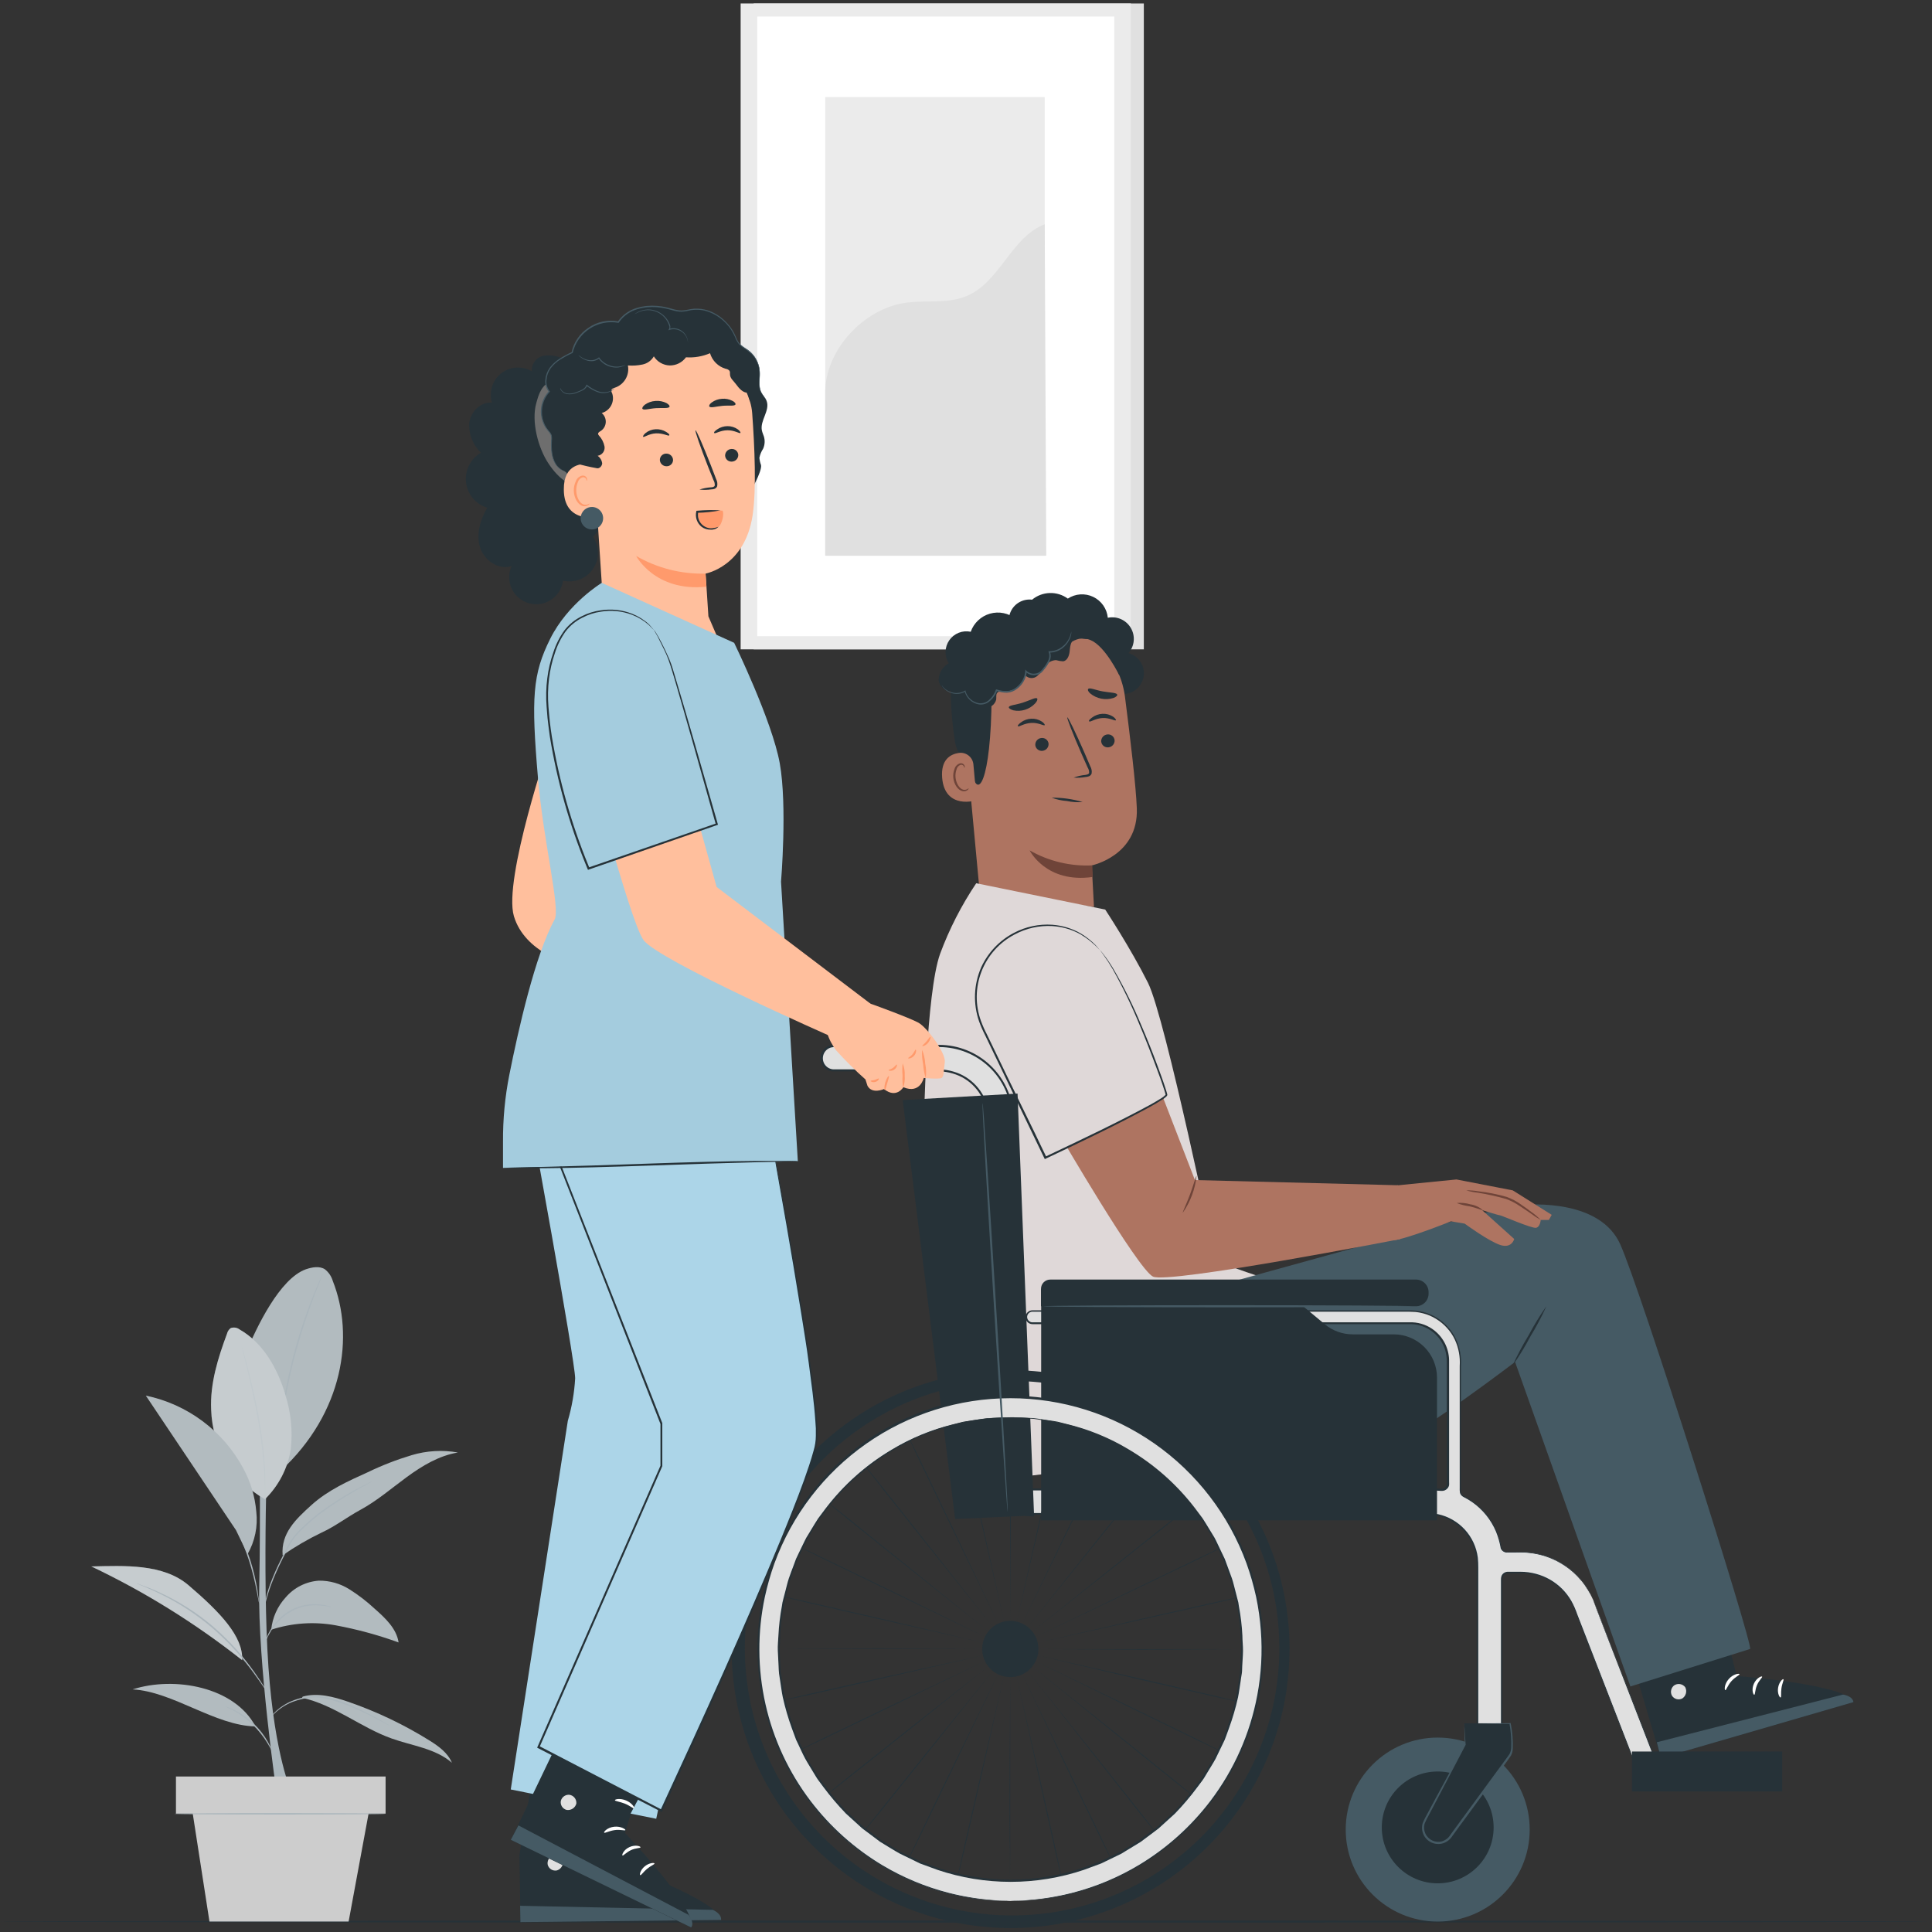<svg width="474" height="474" viewBox="0 0 474 474" fill="none" xmlns="http://www.w3.org/2000/svg">
<rect x="0" y="0" width="474" height="474" fill="#333333" stroke="none"/>
<path d="M280.63 0.85H184.9V159.31H280.63V0.85Z" fill="#E0E0E0"/>
<path d="M277.44 0.85H181.71V159.31H277.44V0.85Z" fill="#EBEBEB"/>
<path d="M273.37 4.06H185.79V156.09H273.37V4.06Z" fill="white"/>
<path d="M256.31 23.82H202.46V136.34H256.31V23.82Z" fill="#EBEBEB"/>
<path d="M202.46 96.52C202.34 86.01 211.79 75.75 222.2 74.28C227.2 73.58 232.43 74.57 237.07 72.66C245.35 69.27 247.98 58.27 256.31 55.01L256.69 136.34H202.46V96.52Z" fill="#E0E0E0"/>
<path d="M473.72 471.44C473.72 471.59 367.72 471.7 237.01 471.7C106.3 471.7 0.28 471.59 0.28 471.44C0.28 471.29 106.28 471.18 237.01 471.18C367.74 471.18 473.72 471.3 473.72 471.44Z" fill="#263238"/>
<path d="M67.85 439.79C67.85 439.79 63.22 408 63.6 389.43C63.98 370.86 63.6 350.07 63.6 350.07H65.73C65.73 350.07 64.29 386.84 65.86 409.01C67.43 431.18 71.57 439.79 71.57 439.79H67.87" fill="#ABB6BC"/>
<path d="M81.64 314.25C81.308 313.12 80.629 312.123 79.7 311.4C78.34 310.54 76.57 310.9 75.06 311.4C68.61 313.68 62.9 325.7 60.29 332.03L68.85 360.87C84.3 346.57 87 327.76 81.64 314.25Z" fill="#B2BBBF"/>
<path d="M79.2 312.57C79.172 312.698 79.128 312.823 79.07 312.94C78.96 313.22 78.83 313.57 78.65 313.99C78.28 314.9 77.75 316.22 77.12 317.86C75.86 321.13 74.26 325.71 72.82 330.86C71.38 336.01 70.41 340.78 69.82 344.23C69.51 345.96 69.29 347.36 69.14 348.33C69.07 348.79 69 349.16 68.96 349.45C68.943 349.583 68.912 349.713 68.87 349.84C68.852 349.707 68.852 349.573 68.87 349.44C68.87 349.15 68.94 348.77 68.98 348.32C69.09 347.32 69.28 345.93 69.55 344.19C71.002 335.134 73.465 326.268 76.89 317.76C77.55 316.13 78.11 314.82 78.53 313.93C78.72 313.51 78.88 313.17 79.01 312.93C79.054 312.801 79.118 312.679 79.2 312.57Z" fill="#ABB6BC"/>
<path d="M65 367.82C61.106 365.602 57.848 362.42 55.538 358.58C53.228 354.739 51.944 350.369 51.81 345.89C51.5 339.48 53.47 333.2 55.7 327.2C55.832 326.656 56.15 326.174 56.6 325.84C56.964 325.709 57.356 325.671 57.738 325.73C58.121 325.79 58.483 325.944 58.79 326.18C64.62 329.5 68.15 335.83 70.03 342.27C71.378 346.542 71.828 351.046 71.35 355.5C70.616 360.184 68.389 364.505 65 367.82Z" fill="#B2BBBF"/>
<path d="M65 367.82C64.988 367.69 64.988 367.56 65 367.43V366.32C65 365.32 65 363.97 64.88 362.26C64.656 357.79 64.159 353.339 63.39 348.93C62.5 343.77 61.39 339.14 60.63 335.8C60.23 334.16 59.91 332.8 59.63 331.8C59.53 331.36 59.45 331 59.38 330.72C59.346 330.593 59.325 330.462 59.32 330.33C59.372 330.45 59.415 330.574 59.45 330.7C59.53 330.98 59.63 331.33 59.76 331.76C60.02 332.69 60.39 334.03 60.82 335.7C61.68 339.03 62.82 343.65 63.69 348.83C64.463 353.252 64.927 357.723 65.08 362.21C65.08 363.93 65.08 365.32 65.08 366.28C65.08 366.73 65.08 367.1 65.08 367.39C65.082 367.537 65.054 367.683 65 367.82Z" fill="#ABB6BC"/>
<g opacity="0.3">
<path d="M65 367.82C61.106 365.602 57.848 362.42 55.538 358.58C53.228 354.739 51.944 350.369 51.81 345.89C51.5 339.48 53.47 333.2 55.7 327.2C55.832 326.656 56.15 326.174 56.6 325.84C56.964 325.709 57.356 325.671 57.738 325.73C58.121 325.79 58.483 325.944 58.79 326.18C64.62 329.5 68.15 335.83 70.03 342.27C71.378 346.542 71.828 351.046 71.35 355.5C70.616 360.184 68.389 364.505 65 367.82Z" fill="#F4F4F4"/>
</g>
<path d="M74.1 416.53C81.99 418.26 88.5 423.83 96.1 426.53C101.1 428.32 106.84 428.96 110.87 432.48C109.87 430.04 107.61 428.42 105.39 427.03C99.104 423.11 92.394 419.913 85.39 417.5C81.81 416.27 77.92 415.23 74.27 416.25" fill="#B2BBBF"/>
<path d="M62.68 423.56C52.79 423.4 42.38 414.98 32.53 414.48C42.84 411.16 57.59 413.87 62.68 423.56Z" fill="#B2BBBF"/>
<path d="M66.54 399.84C71.638 398.169 77.072 397.797 82.35 398.76C87.604 399.731 92.768 401.135 97.79 402.96C97.28 399.53 94.5 396.96 91.89 394.66C89.978 392.882 87.902 391.288 85.69 389.9C83.465 388.505 80.886 387.777 78.26 387.8C76.686 387.906 75.148 388.327 73.74 389.038C72.331 389.749 71.08 390.736 70.06 391.94C68.061 394.122 66.825 396.895 66.54 399.84Z" fill="#B2BBBF"/>
<path d="M46.25 388.92C40.02 383.61 30.59 384.13 22.41 384.31C35.566 390.567 47.977 398.282 59.41 407.31C59.71 401.56 54.11 395.63 46.25 388.92Z" fill="#B2BBBF"/>
<g opacity="0.3">
<path d="M46.25 388.92C40.02 383.61 30.59 384.13 22.41 384.31C35.566 390.567 47.977 398.282 59.41 407.31C59.71 401.56 54.11 395.63 46.25 388.92Z" fill="#F4F4F4"/>
</g>
<path d="M69.34 381.58C72.381 379.469 75.584 377.604 78.92 376C82.19 374.51 85.25 372.14 88.42 370.43C92.52 368.2 96.07 365.12 99.84 362.36C103.61 359.6 107.74 357.12 112.35 356.36C108.557 355.683 104.659 355.909 100.97 357.02C97.292 358.125 93.708 359.519 90.25 361.19C85.39 363.38 80.45 365.62 76.48 369.19C72.51 372.76 68.92 376.19 69.34 381.55" fill="#B2BBBF"/>
<path d="M95.93 423.56C95.821 423.532 95.716 423.488 95.62 423.43L94.76 422.98C94.01 422.58 92.94 421.98 91.6 421.32C90.93 420.97 90.19 420.6 89.39 420.23C88.59 419.86 87.74 419.44 86.82 419.05C84.857 418.165 82.819 417.455 80.73 416.93C78.663 416.351 76.484 416.296 74.39 416.77C73.473 416.964 72.574 417.231 71.7 417.57C69.841 418.319 68.171 419.47 66.81 420.94C66.23 421.55 65.95 421.94 65.93 421.94C65.974 421.831 66.035 421.73 66.11 421.64C66.23 421.46 66.43 421.2 66.7 420.87C67.484 419.957 68.393 419.159 69.4 418.5C70.092 418.042 70.825 417.65 71.59 417.33C72.472 416.972 73.382 416.688 74.31 416.48C76.454 415.98 78.688 416.025 80.81 416.61C82.917 417.148 84.972 417.875 86.95 418.78C87.87 419.19 88.73 419.59 89.52 419.99C90.31 420.39 91.05 420.76 91.71 421.13C93.05 421.84 94.1 422.46 94.82 422.89L95.66 423.4C95.84 423.49 95.94 423.55 95.93 423.56Z" fill="#ABB6BC"/>
<path d="M55.3 418.66C55.513 418.696 55.721 418.757 55.92 418.84C56.471 419.04 57.008 419.274 57.53 419.54C61.018 421.301 63.899 424.066 65.8 427.48C66.082 427.992 66.336 428.52 66.56 429.06C66.654 429.258 66.724 429.466 66.77 429.68C66.71 429.68 66.34 428.86 65.58 427.61C64.585 425.974 63.382 424.475 62 423.15C60.62 421.83 59.078 420.691 57.41 419.76C56.13 419.06 55.28 418.72 55.3 418.66Z" fill="#ABB6BC"/>
<path d="M33.42 388.42C33.563 388.452 33.704 388.495 33.84 388.55L35 389L36.87 389.69C37.6 389.96 38.39 390.36 39.29 390.76C43.932 392.902 48.265 395.66 52.17 398.96C54.298 400.795 56.303 402.77 58.17 404.87C59.681 406.597 61.103 408.399 62.43 410.27C63.56 411.87 64.43 413.2 65 414.13L65.68 415.19C65.766 415.309 65.84 415.436 65.9 415.57C65.796 415.466 65.702 415.352 65.62 415.23C65.45 415 65.2 414.65 64.89 414.23C64.27 413.33 63.38 412.02 62.23 410.45C61.08 408.88 59.63 407.05 57.93 405.12C56.054 403.043 54.05 401.086 51.93 399.26C48.053 395.984 43.779 393.209 39.21 391C38.33 390.6 37.55 390.18 36.83 389.89L35 389.1L33.84 388.62C33.693 388.57 33.552 388.503 33.42 388.42Z" fill="#ABB6BC"/>
<path d="M81.38 394.28C81.114 394.277 80.849 394.243 80.59 394.18L79.69 394.01C79.33 393.94 78.92 393.94 78.47 393.9C76.655 393.733 74.827 393.973 73.116 394.6C71.405 395.228 69.856 396.229 68.58 397.53C67.823 398.272 67.152 399.098 66.58 399.99C66.069 400.822 65.615 401.687 65.22 402.58C65.254 402.316 65.321 402.057 65.42 401.81C65.677 401.132 65.995 400.48 66.37 399.86C66.93 398.928 67.602 398.069 68.37 397.3C69.287 396.34 70.354 395.536 71.53 394.92C73.681 393.799 76.122 393.356 78.53 393.65C78.943 393.685 79.353 393.742 79.76 393.82L80.66 394.05C80.907 394.102 81.148 394.179 81.38 394.28Z" fill="#ABB6BC"/>
<path d="M91.32 363.45C91.207 363.542 91.082 363.619 90.95 363.68L89.84 364.28C88.84 364.79 87.5 365.56 85.84 366.55C84.18 367.54 82.2 368.78 80.11 370.27C77.824 371.866 75.682 373.659 73.71 375.63C72.692 376.633 71.811 377.766 71.09 379C70.44 380.24 69.82 381.45 69.25 382.6C68.223 384.633 67.305 386.719 66.5 388.85C65.967 390.292 65.519 391.765 65.16 393.26C64.91 394.32 64.82 394.91 64.79 394.91C64.77 394.764 64.77 394.616 64.79 394.47C64.79 394.19 64.89 393.77 65 393.23C65.307 391.716 65.722 390.225 66.24 388.77C67.036 386.621 67.958 384.521 69 382.48C69.56 381.31 70.17 380.11 70.82 378.86C71.547 377.586 72.445 376.419 73.49 375.39C75.459 373.399 77.608 371.595 79.91 370C82.02 368.51 84.01 367.3 85.7 366.32C87.39 365.34 88.8 364.63 89.78 364.15L90.92 363.6C91.047 363.535 91.181 363.485 91.32 363.45Z" fill="#ABB6BC"/>
<path d="M63.59 393.39C63.5 393.12 63.436 392.842 63.4 392.56C63.28 391.95 63.13 391.18 62.96 390.27C62.487 387.761 61.863 385.283 61.09 382.85C60.292 380.426 59.351 378.052 58.27 375.74L57.27 373.62C57.137 373.366 57.033 373.097 56.96 372.82C57.126 373.055 57.273 373.302 57.4 373.56C57.66 374.04 58.03 374.75 58.46 375.63C59.615 377.924 60.598 380.3 61.4 382.74C62.174 385.19 62.769 387.694 63.18 390.23C63.33 391.23 63.44 391.99 63.5 392.54C63.563 392.819 63.594 393.104 63.59 393.39Z" fill="#ABB6BC"/>
<path d="M62.88 370.89C62.564 367.144 61.467 363.506 59.66 360.21C57.22 355.677 53.817 351.733 49.69 348.657C45.562 345.58 40.811 343.444 35.77 342.4L57.89 375.4L60.74 381.29C62.545 378.141 63.295 374.496 62.88 370.89Z" fill="#B2BBBF"/>
<path d="M94.6 435.85H43.17V444.96H94.6V435.85Z" fill="#CDCDCD"/>
<path d="M47.01 443.16L51.39 471.44H85.53L90.76 443.16H47.01Z" fill="#CDCDCD"/>
<path d="M94.57 445C94.57 445.1 82.97 445.18 68.67 445.18C54.37 445.18 42.76 445.1 42.76 445C42.76 444.9 54.35 444.82 68.67 444.82C82.99 444.82 94.57 444.88 94.57 445Z" fill="#ABB6BC"/>
<path d="M275.2 170.25C276.464 170.338 277.716 169.952 278.71 169.166C279.705 168.38 280.37 167.251 280.576 166.001C280.783 164.751 280.515 163.468 279.826 162.404C279.137 161.341 278.076 160.573 276.85 160.25C277.585 159.415 278.038 158.37 278.146 157.263C278.254 156.156 278.011 155.043 277.451 154.082C276.892 153.12 276.044 152.36 275.028 151.907C274.012 151.454 272.879 151.333 271.79 151.56C271.686 150.47 271.301 149.426 270.675 148.529C270.048 147.632 269.2 146.912 268.213 146.439C267.226 145.966 266.133 145.756 265.041 145.83C263.949 145.904 262.895 146.259 261.98 146.86C260.696 145.924 259.137 145.443 257.549 145.492C255.961 145.541 254.434 146.117 253.21 147.13C252.136 146.995 251.047 147.207 250.103 147.736C249.158 148.264 248.408 149.081 247.961 150.066C247.514 151.052 247.394 152.155 247.619 153.213C247.843 154.272 248.401 155.231 249.21 155.95" fill="#263238"/>
<path d="M276 170.92C275.296 165.54 272.591 160.623 268.426 157.147C264.26 153.671 258.939 151.89 253.52 152.16L252.4 152.22C240.4 153.52 234.79 164.44 236.4 176.41L240.13 216.41L240.34 218.35L268.4 222.54L267.85 212.32C267.85 212.32 279.34 209.95 278.91 198.32C278.7 192.78 277.33 181.3 276 170.92Z" fill="#AE7461"/>
<path d="M268 212.31C262.624 212.58 257.283 211.302 252.61 208.63C252.61 208.63 256.61 216.78 268.09 215.16L268 212.31Z" fill="#6F4439"/>
<path d="M273.46 181.6C273.485 182.031 273.342 182.454 273.06 182.781C272.778 183.108 272.38 183.312 271.95 183.35C271.74 183.376 271.527 183.361 271.324 183.304C271.12 183.247 270.93 183.15 270.764 183.019C270.598 182.888 270.46 182.724 270.358 182.539C270.256 182.354 270.192 182.15 270.17 181.94C270.145 181.509 270.289 181.086 270.57 180.759C270.852 180.432 271.25 180.228 271.68 180.19C271.89 180.164 272.103 180.179 272.306 180.236C272.51 180.293 272.7 180.39 272.866 180.521C273.032 180.652 273.17 180.815 273.272 181.001C273.374 181.186 273.438 181.39 273.46 181.6Z" fill="#263238"/>
<path d="M273.77 176.71C273.57 176.94 272.27 176.07 270.5 176.16C268.73 176.25 267.5 177.21 267.25 177C267 176.79 267.34 176.51 267.89 176.07C268.633 175.499 269.534 175.171 270.47 175.13C271.395 175.08 272.313 175.325 273.09 175.83C273.66 176.23 273.86 176.61 273.77 176.71Z" fill="#263238"/>
<path d="M257.26 182.46C257.285 182.891 257.141 183.314 256.86 183.641C256.578 183.968 256.18 184.172 255.75 184.21C255.542 184.234 255.332 184.216 255.131 184.157C254.931 184.099 254.743 184.002 254.581 183.87C254.418 183.739 254.283 183.577 254.183 183.393C254.083 183.21 254.021 183.008 254 182.8C253.975 182.37 254.119 181.948 254.401 181.623C254.683 181.298 255.081 181.096 255.51 181.06C255.717 181.036 255.927 181.054 256.127 181.112C256.327 181.169 256.514 181.266 256.676 181.396C256.839 181.526 256.974 181.687 257.074 181.87C257.175 182.052 257.238 182.253 257.26 182.46Z" fill="#263238"/>
<path d="M256.3 177.91C256.11 178.14 254.81 177.27 253.03 177.36C251.25 177.45 250.03 178.36 249.79 178.2C249.55 178.04 249.88 177.71 250.43 177.27C251.171 176.696 252.073 176.367 253.01 176.33C253.934 176.278 254.85 176.527 255.62 177.04C256.19 177.43 256.4 177.81 256.3 177.91Z" fill="#263238"/>
<path d="M263.41 190.78C264.331 190.439 265.292 190.217 266.27 190.12C266.73 190.05 267.15 189.93 267.21 189.62C267.226 189.149 267.097 188.685 266.84 188.29L265.33 184.9C263.22 180.07 261.67 176.08 261.86 176C262.05 175.92 263.92 179.77 266.03 184.6L267.49 188.01C267.806 188.542 267.923 189.17 267.82 189.78C267.762 189.944 267.667 190.093 267.542 190.214C267.417 190.336 267.266 190.427 267.1 190.48C266.856 190.568 266.599 190.618 266.34 190.63C265.374 190.805 264.389 190.856 263.41 190.78Z" fill="#263238"/>
<path d="M247.51 173.51C247.57 173.01 249.18 172.96 250.97 172.38C252.76 171.8 254.14 170.98 254.46 171.38C254.61 171.57 254.46 172.06 253.91 172.63C253.237 173.335 252.393 173.855 251.46 174.14C250.538 174.431 249.555 174.476 248.61 174.27C247.89 174.07 247.48 173.75 247.51 173.51Z" fill="#263238"/>
<path d="M267 169C267.43 168.66 268.81 169.32 270.55 169.63C272.29 169.94 273.82 169.91 274.09 170.38C274.2 170.61 273.9 170.97 273.19 171.24C272.221 171.546 271.191 171.605 270.194 171.411C269.197 171.217 268.264 170.777 267.48 170.13C266.93 169.65 266.8 169.21 267 169Z" fill="#263238"/>
<path d="M274.6 165.67C274.6 165.67 271.18 158.57 267.6 157.06C263.27 155.22 261.68 159.95 257.6 159.06C253.52 158.17 249.38 156.37 245.41 159.69C241.07 163.32 243.3 165.61 243.28 170.76C243.18 191.64 239.67 197.76 238.11 187.96C237.93 186.89 234.91 186.19 234.24 181.67C233.38 175.81 232.79 168.67 233.9 164.43C234.83 160.86 236.72 158.32 240.19 155.43C245.66 150.92 253.46 150.43 258.79 150.71C264.12 150.99 274.63 156.57 274.6 165.67Z" fill="#263238"/>
<path d="M238.82 187.58C238.786 187.156 238.665 186.743 238.467 186.367C238.268 185.99 237.995 185.658 237.664 185.391C237.332 185.123 236.95 184.926 236.541 184.81C236.131 184.695 235.702 184.664 235.28 184.72C233.13 185.03 230.79 186.38 231.15 190.83C231.8 198.73 239.59 196.45 239.59 196.23C239.59 196.01 239.12 190.88 238.82 187.58Z" fill="#AE7461"/>
<path d="M237.63 193.39C237.63 193.39 237.5 193.5 237.27 193.63C236.961 193.788 236.604 193.824 236.27 193.73C235.41 193.5 234.6 192.23 234.44 190.81C234.364 190.135 234.443 189.451 234.67 188.81C234.722 188.557 234.835 188.32 234.998 188.119C235.162 187.919 235.372 187.761 235.61 187.66C235.766 187.607 235.935 187.608 236.09 187.665C236.244 187.721 236.375 187.829 236.46 187.97C236.58 188.19 236.54 188.35 236.59 188.36C236.64 188.37 236.75 188.21 236.66 187.89C236.59 187.701 236.465 187.537 236.3 187.42C236.188 187.346 236.062 187.296 235.929 187.272C235.797 187.248 235.661 187.25 235.53 187.28C235.212 187.376 234.923 187.55 234.689 187.786C234.455 188.021 234.284 188.311 234.19 188.63C233.909 189.341 233.806 190.11 233.89 190.87C234.07 192.45 235.01 193.87 236.18 194.11C236.397 194.157 236.621 194.153 236.836 194.099C237.051 194.045 237.251 193.943 237.42 193.8C237.63 193.59 237.66 193.41 237.63 193.39Z" fill="#6F4439"/>
<path d="M238.21 172.24C239.22 172.98 240.399 173.454 241.64 173.62C242.266 173.68 242.892 173.509 243.402 173.142C243.911 172.774 244.27 172.233 244.41 171.62C244.48 171.07 244.31 170.44 244.65 169.99C244.99 169.54 245.86 169.58 246.53 169.62C247.693 169.663 248.835 169.3 249.759 168.591C250.682 167.883 251.33 166.875 251.59 165.74C251.965 166.113 252.466 166.333 252.995 166.357C253.524 166.381 254.042 166.208 254.45 165.87C255.226 165.16 255.899 164.345 256.45 163.45C256.737 163.005 257.129 162.637 257.591 162.377C258.052 162.118 258.57 161.974 259.1 161.96C259.667 162.124 260.251 162.222 260.84 162.25C261.84 162.11 262.32 160.87 262.43 159.83C262.54 158.79 262.6 157.58 263.43 156.98C264.26 156.38 265.29 156.66 266.25 156.76C267.21 156.86 268.44 156.56 268.64 155.62C268.669 155.366 268.646 155.11 268.572 154.866C268.498 154.621 268.375 154.395 268.21 154.2C267.522 153.274 266.541 152.607 265.426 152.309C264.311 152.012 263.128 152.1 262.07 152.56C261.598 151.278 260.761 150.163 259.663 149.351C258.564 148.539 257.252 148.066 255.888 147.99C254.524 147.915 253.168 148.24 251.987 148.926C250.806 149.612 249.851 150.628 249.24 151.85C248.362 151.141 247.326 150.653 246.22 150.428C245.114 150.202 243.97 150.246 242.884 150.554C241.798 150.863 240.802 151.428 239.98 152.202C239.158 152.975 238.534 153.935 238.16 155C237.177 154.79 236.155 154.875 235.22 155.244C234.285 155.613 233.48 156.249 232.905 157.072C232.329 157.896 232.01 158.871 231.986 159.876C231.962 160.88 232.235 161.87 232.77 162.72C232.05 163.12 231.444 163.697 231.01 164.397C230.576 165.098 230.328 165.897 230.29 166.72C230.34 168.36 232.02 169.91 233.58 169.41C233.337 170.06 233.34 170.776 233.59 171.423C233.84 172.07 234.319 172.603 234.936 172.92C235.553 173.237 236.265 173.317 236.937 173.143C237.609 172.97 238.193 172.556 238.58 171.98" fill="#263238"/>
<path d="M262.83 154.9C262.83 154.9 262.83 154.9 262.83 155.04C262.83 155.18 262.83 155.28 262.83 155.47C262.746 156.01 262.577 156.533 262.33 157.02C261.937 157.805 261.369 158.489 260.67 159.02C259.751 159.723 258.627 160.106 257.47 160.11L257.6 159.92C257.873 160.631 257.855 161.422 257.55 162.12C257.225 162.842 256.801 163.515 256.29 164.12C256.044 164.465 255.762 164.783 255.45 165.07C255.09 165.345 254.667 165.527 254.22 165.6C253.757 165.691 253.278 165.666 252.826 165.528C252.375 165.391 251.964 165.144 251.63 164.81L251.92 164.71C251.848 165.539 251.605 166.344 251.206 167.074C250.806 167.804 250.26 168.443 249.6 168.95C248.878 169.547 247.985 169.897 247.05 169.95C246.168 169.95 245.293 169.801 244.46 169.51L244.67 169.41C244.304 170.387 243.699 171.257 242.91 171.94C242.554 172.282 242.125 172.539 241.656 172.693C241.187 172.847 240.69 172.894 240.2 172.83C239.36 172.694 238.577 172.314 237.95 171.738C237.323 171.163 236.878 170.416 236.67 169.59L236.85 169.66C236.039 170.144 235.085 170.335 234.15 170.2C233.455 170.104 232.793 169.844 232.22 169.44C231.857 169.189 231.539 168.878 231.28 168.52C231.188 168.398 231.114 168.263 231.06 168.12C231.39 168.597 231.808 169.008 232.29 169.33C232.858 169.7 233.506 169.929 234.18 170C235.064 170.116 235.96 169.926 236.72 169.46L236.87 169.36V169.53C237.075 170.299 237.499 170.991 238.09 171.524C238.681 172.056 239.414 172.406 240.2 172.53C240.648 172.586 241.102 172.541 241.53 172.397C241.957 172.253 242.347 172.015 242.67 171.7C243.406 171.044 243.97 170.216 244.31 169.29L244.37 169.14H244.52C245.314 169.416 246.149 169.555 246.99 169.55C247.854 169.51 248.682 169.191 249.35 168.64C249.975 168.164 250.493 167.562 250.871 166.873C251.248 166.184 251.476 165.423 251.54 164.64V164.27L251.8 164.54C252.096 164.834 252.46 165.051 252.858 165.173C253.257 165.295 253.68 165.318 254.09 165.24C254.486 165.179 254.86 165.021 255.18 164.78C255.48 164.515 255.748 164.216 255.98 163.89C256.479 163.308 256.893 162.658 257.21 161.96C257.353 161.648 257.433 161.31 257.445 160.967C257.457 160.624 257.401 160.282 257.28 159.96L257.21 159.78H257.41C258.511 159.787 259.585 159.436 260.47 158.78C261.155 158.292 261.723 157.656 262.13 156.92C262.479 156.292 262.716 155.609 262.83 154.9Z" fill="#455A64"/>
<path d="M258 195.7C259.211 196.153 260.48 196.429 261.77 196.52C263.034 196.791 264.331 196.875 265.62 196.77C263.148 196.035 260.579 195.675 258 195.7Z" fill="#263238"/>
<path d="M239.51 216.7C235.886 222.098 232.913 227.905 230.65 234C227.2 243.57 226.65 276.52 226.65 276.52L253.23 362C253.23 362 269.44 360.24 271.3 358.06C273.16 355.88 311.11 313.38 310.04 313.38C308.97 313.38 298.26 309.38 298.26 309.38C298.26 309.38 285.91 249.65 281.66 241.15C277.41 232.65 271.15 223.15 271.15 223.15L239.51 216.7Z" fill="#DFD8D8"/>
<path d="M419.89 386.61L426.08 411.2C426.08 411.2 453.15 413.2 454.74 417.6L407.49 431.32L396.27 393.4L419.89 386.61Z" fill="#263238"/>
<path d="M410.87 413.4C410.455 413.67 410.154 414.084 410.027 414.562C409.899 415.041 409.954 415.549 410.18 415.99C410.435 416.414 410.842 416.723 411.318 416.856C411.795 416.988 412.304 416.932 412.74 416.7C413.178 416.411 413.493 415.97 413.626 415.463C413.759 414.955 413.7 414.417 413.46 413.95C413.149 413.536 412.69 413.26 412.179 413.177C411.668 413.095 411.145 413.215 410.72 413.51" fill="#E0E0E0"/>
<path d="M407.49 431.32L406.49 427.45L452.16 415.75C452.16 415.75 454.53 416.05 454.72 417.6L407.49 431.32Z" fill="#455A64"/>
<path d="M426.77 410.74C426.83 410.97 425.71 411.41 424.77 412.48C423.83 413.55 423.53 414.7 423.29 414.67C423.05 414.64 423.01 413.21 424.14 411.93C425.27 410.65 426.76 410.51 426.77 410.74Z" fill="white"/>
<path d="M432.32 411.35C432.44 411.56 431.56 412.24 431.06 413.44C430.56 414.64 430.63 415.75 430.4 415.8C430.17 415.85 429.64 414.6 430.29 413.11C430.94 411.62 432.26 411.13 432.32 411.35Z" fill="white"/>
<path d="M436.86 416.46C436.67 416.57 436.01 415.52 436.24 414.08C436.47 412.64 437.39 411.83 437.55 411.99C437.71 412.15 437.23 412.99 437.06 414.21C436.89 415.43 437.08 416.38 436.86 416.46Z" fill="white"/>
<path d="M424.74 405.29C424.74 405.53 423.55 405.52 422.28 405.99C421.01 406.46 420.1 407.16 419.92 406.99C419.74 406.82 420.48 405.72 422 405.19C423.52 404.66 424.8 405.08 424.74 405.29Z" fill="white"/>
<path d="M299.94 315.11C299.94 315.11 366.68 296.46 371.71 295.8C376.74 295.14 392.61 294.64 397.45 305.14C402.29 315.64 430.25 403.9 429.37 404.56L400 413.76L371.71 334.14C371.71 334.14 347.21 352.79 343.47 352.94C339.73 353.09 269.38 359.13 269.38 359.13L271.19 335L299.94 315.11Z" fill="#455A64"/>
<path d="M379.39 320.48C378.236 323.033 376.923 325.511 375.46 327.9C374.153 330.38 372.69 332.775 371.08 335.07C372.237 332.519 373.549 330.04 375.01 327.65C376.317 325.17 377.78 322.775 379.39 320.48Z" fill="#263238"/>
<path d="M259.82 278.14C259.82 278.14 279.11 311.33 282.87 313.2C286.63 315.07 343.54 304 343.54 304L343 290.79L293.17 289.52L283.53 264.61L259.82 278.14Z" fill="#AE7461"/>
<path d="M290.2 297.52C290.07 297.44 291.04 295.52 291.96 293.04C292.88 290.56 293.41 288.48 293.56 288.51C293.217 291.745 292.061 294.842 290.2 297.51V297.52Z" fill="#6F4439"/>
<path d="M269.87 233.08C258.31 219.42 236.44 230.48 239.81 248.08C240.127 249.712 240.666 251.293 241.41 252.78C247.28 264.53 256.49 284.07 256.49 284.07C256.49 284.07 286.44 270.07 286.21 268.58C285.98 267.09 277.26 242.16 270.09 233.37L269.87 233.08Z" fill="#DFD8D8"/>
<path d="M269.87 233.08L270.12 233.35L270.79 234.21C271.642 235.318 272.427 236.477 273.14 237.68C275.734 242.138 278.025 246.765 280 251.53C281.3 254.53 282.65 257.88 284 261.53C284.67 263.35 285.37 265.23 286 267.2L286.23 267.94L286.34 268.34L286.39 268.54C286.399 268.666 286.36 268.792 286.28 268.89C285.895 269.282 285.458 269.619 284.98 269.89C284.08 270.47 283.14 271.01 282.18 271.54C274.5 275.73 265.79 279.9 256.56 284.27L256.33 284.38L256.22 284.15L253.47 278.44L246.54 264.06C245.433 261.74 244.337 259.463 243.25 257.23C242.72 256.11 242.19 255 241.66 253.91C241.105 252.836 240.621 251.727 240.21 250.59C238.703 246.252 238.892 241.504 240.74 237.3C242.403 233.686 245.216 230.726 248.74 228.88C251.634 227.352 254.895 226.66 258.16 226.88C260.625 227.057 263.018 227.788 265.16 229.02C266.483 229.821 267.702 230.781 268.79 231.88C269.12 232.26 269.39 232.56 269.58 232.79C269.675 232.886 269.762 232.989 269.84 233.1C268.447 231.573 266.836 230.258 265.06 229.2C262.94 228.032 260.586 227.349 258.17 227.2C254.962 227.025 251.769 227.738 248.94 229.26C245.223 231.195 242.335 234.415 240.814 238.32C239.292 242.225 239.241 246.55 240.67 250.49C241.079 251.607 241.56 252.696 242.11 253.75L243.71 257.06L247.01 263.9L254 278.22C254.94 280.22 255.87 282.12 256.75 283.94L256.4 283.81C265.62 279.45 274.34 275.3 282.02 271.14C282.97 270.61 283.91 270.08 284.79 269.52C285.223 269.263 285.623 268.954 285.98 268.6L285.93 268.42L285.84 268.06L285.61 267.32C284.98 265.32 284.29 263.48 283.61 261.67C282.27 258.04 280.95 254.67 279.68 251.67C277.742 246.907 275.511 242.268 273 237.78C272.304 236.572 271.547 235.4 270.73 234.27C270.47 233.9 270.26 233.6 270.1 233.39C270.014 233.294 269.936 233.191 269.87 233.08Z" fill="#263238"/>
<path d="M337.93 291.3L357.32 289.37L371.15 292.05L380.7 298.05L380 299.3H378C378 299.3 377.89 301.01 376.86 301.23C375.83 301.45 368.31 298.15 367.96 298.15C367.61 298.15 363.63 296.9 363.63 296.9L371.5 303.97C371.5 303.97 370.93 306.37 368.08 305.45C365.23 304.53 359.35 300.21 359.35 300.21L355.99 299.64C355.99 299.64 344.92 304.09 341.73 304.31C338.54 304.53 334.41 301.67 334.41 301.67L337.93 291.3Z" fill="#AE7461"/>
<path d="M363.78 296.88C363.7 297.01 362.37 296.37 360.6 295.97C359.495 295.823 358.411 295.548 357.37 295.15C358.497 295.037 359.635 295.145 360.72 295.47C361.854 295.638 362.916 296.127 363.78 296.88Z" fill="#6F4439"/>
<path d="M378 299.3C377.143 298.822 376.321 298.284 375.54 297.69C374.79 297.18 373.9 296.56 372.9 295.92C371.849 295.192 370.71 294.6 369.51 294.16C367.249 293.515 364.951 293.004 362.63 292.63C361.651 292.523 360.684 292.329 359.74 292.05C360.725 292.025 361.71 292.099 362.68 292.27C365.048 292.535 367.39 293 369.68 293.66C370.927 294.116 372.104 294.742 373.18 295.52C374.18 296.19 375.05 296.84 375.77 297.39C376.573 297.954 377.32 298.593 378 299.3Z" fill="#6F4439"/>
<path d="M352.73 471.44C365.195 471.44 375.3 461.335 375.3 448.87C375.3 436.405 365.195 426.3 352.73 426.3C340.265 426.3 330.16 436.405 330.16 448.87C330.16 461.335 340.265 471.44 352.73 471.44Z" fill="#455A64"/>
<path d="M390.87 392.53C389.409 389.053 386.954 386.086 383.811 384.001C380.669 381.915 376.981 380.805 373.21 380.81H369.73C369.377 380.812 369.036 380.689 368.766 380.461C368.497 380.234 368.317 379.918 368.26 379.57C367.834 376.929 366.786 374.426 365.202 372.27C363.618 370.114 361.543 368.366 359.15 367.17C358.894 367.047 358.677 366.854 358.525 366.613C358.373 366.373 358.292 366.094 358.29 365.81V333.81C358.29 330.572 357.004 327.466 354.714 325.176C352.424 322.886 349.318 321.6 346.08 321.6H253.29C252.892 321.6 252.511 321.758 252.229 322.039C251.948 322.321 251.79 322.702 251.79 323.1C251.79 323.498 251.948 323.879 252.229 324.161C252.511 324.442 252.892 324.6 253.29 324.6H346.08C348.523 324.6 350.865 325.57 352.592 327.298C354.32 329.025 355.29 331.367 355.29 333.81V364C355.288 364.214 355.24 364.425 355.15 364.619C355.06 364.813 354.93 364.985 354.768 365.125C354.607 365.265 354.417 365.369 354.212 365.43C354.007 365.491 353.792 365.508 353.58 365.48C352.949 365.408 352.315 365.371 351.68 365.37H252.74C252.351 365.37 251.977 365.219 251.697 364.948C251.417 364.678 251.253 364.309 251.24 363.92L248.49 274.18C248.367 269.457 246.4 264.971 243.009 261.681C239.618 258.391 235.074 256.56 230.35 256.58H204.62C203.824 256.58 203.061 256.896 202.499 257.459C201.936 258.021 201.62 258.784 201.62 259.58C201.62 260.376 201.936 261.139 202.499 261.701C203.061 262.264 203.824 262.58 204.62 262.58H230.35C233.512 262.566 236.554 263.791 238.823 265.993C241.093 268.195 242.409 271.199 242.49 274.36L245.43 370C245.44 370.39 245.603 370.76 245.884 371.031C246.164 371.302 246.54 371.453 246.93 371.45H350.18C353.442 371.45 356.571 372.746 358.877 375.053C361.184 377.359 362.48 380.488 362.48 383.75V424.8C362.48 425.198 362.638 425.579 362.919 425.861C363.201 426.142 363.582 426.3 363.98 426.3H366.98C367.377 426.297 367.757 426.139 368.038 425.858C368.318 425.577 368.477 425.197 368.48 424.8V387.31C368.48 386.912 368.638 386.531 368.919 386.249C369.201 385.968 369.582 385.81 369.98 385.81H373.21C375.981 385.811 378.692 386.626 381.003 388.155C383.315 389.684 385.125 391.86 386.21 394.41L401.68 434.13C401.825 434.5 402.111 434.797 402.474 434.956C402.838 435.115 403.25 435.124 403.62 434.98L405.48 434.26C405.664 434.189 405.832 434.083 405.975 433.947C406.118 433.811 406.232 433.648 406.312 433.468C406.392 433.288 406.435 433.094 406.44 432.897C406.445 432.7 406.411 432.504 406.34 432.32L390.87 392.53Z" fill="#E0E0E0"/>
<path d="M390.87 392.53C390.87 392.53 391.22 393.38 391.87 395.06C392.52 396.74 393.52 399.23 394.8 402.5C397.37 409.06 401.15 418.71 406.01 431.15C406.16 431.54 406.32 431.93 406.47 432.33C406.544 432.546 406.572 432.774 406.553 433.001C406.534 433.229 406.469 433.449 406.36 433.65C406.121 434.045 405.737 434.332 405.29 434.45L404.07 434.93C403.66 435.16 403.182 435.238 402.72 435.15C402.484 435.094 402.264 434.984 402.077 434.83C401.89 434.676 401.74 434.481 401.64 434.26L400.64 431.7L396.4 420.84L386.78 396.21C386.397 395.083 385.915 393.992 385.34 392.95C384.734 391.911 384.002 390.95 383.16 390.09C381.406 388.337 379.218 387.08 376.82 386.45C375.597 386.124 374.336 385.962 373.07 385.97H370.16C369.862 385.945 369.563 386.008 369.3 386.15C369.05 386.303 368.855 386.53 368.74 386.8C368.644 387.093 368.61 387.403 368.64 387.71V393.71C368.64 399.09 368.64 404.62 368.64 410.3C368.64 413.14 368.64 416.017 368.64 418.93V424.44C368.679 424.841 368.61 425.245 368.44 425.61C368.232 425.978 367.898 426.259 367.5 426.4C367.12 426.488 366.729 426.518 366.34 426.49H364.09C363.666 426.516 363.248 426.384 362.916 426.12C362.584 425.856 362.361 425.478 362.29 425.06C362.29 423.5 362.29 422.06 362.29 420.48C362.29 417.42 362.29 414.33 362.29 411.21C362.29 404.963 362.29 398.577 362.29 392.05V387.14C362.29 385.5 362.36 383.82 362.19 382.21C361.867 379.728 360.787 377.406 359.096 375.56C357.404 373.715 355.185 372.437 352.74 371.9C351.057 371.633 349.351 371.543 347.65 371.63H337.19H247.52C247.26 371.63 247.05 371.63 246.76 371.63C246.473 371.602 246.198 371.502 245.96 371.34C245.722 371.18 245.527 370.964 245.391 370.711C245.255 370.459 245.183 370.177 245.18 369.89L245.09 366.89L244.91 360.89C244.777 356.89 244.653 352.89 244.54 348.89C244.293 340.81 244.04 332.637 243.78 324.37C243.26 307.85 242.73 291 242.19 273.82C242.046 271.7 241.328 269.66 240.112 267.918C238.897 266.175 237.23 264.797 235.29 263.93C233.322 263.078 231.179 262.711 229.04 262.86H206C205.44 262.86 204.92 262.86 204.32 262.86C203.867 262.828 203.426 262.703 203.024 262.491C202.623 262.279 202.27 261.986 201.987 261.631C201.705 261.275 201.5 260.865 201.385 260.426C201.27 259.986 201.248 259.528 201.32 259.08C201.422 258.482 201.687 257.924 202.086 257.467C202.485 257.011 203.002 256.672 203.58 256.49C203.87 256.409 204.169 256.362 204.47 256.35H230.47C235.116 256.375 239.579 258.166 242.954 261.36C246.328 264.554 248.361 268.912 248.64 273.55C249.207 291.77 249.77 309.77 250.33 327.55C250.603 336.423 250.873 345.227 251.14 353.96C251.2 356.14 251.267 358.32 251.34 360.5L251.44 363.76C251.417 363.989 251.456 364.221 251.553 364.43C251.649 364.639 251.8 364.819 251.99 364.95C252.179 365.079 252.401 365.151 252.63 365.16H347.55C349.55 365.16 351.55 365.1 353.55 365.27C353.759 365.292 353.971 365.262 354.166 365.184C354.361 365.106 354.534 364.981 354.67 364.82C354.797 364.639 354.888 364.434 354.936 364.218C354.984 364.002 354.989 363.778 354.95 363.56V334.15C354.97 333.205 354.852 332.261 354.6 331.35C354.077 329.549 353.005 327.957 351.533 326.795C350.061 325.633 348.263 324.96 346.39 324.87C342.62 324.87 338.84 324.87 335.1 324.87H291.58H253.49C253.03 324.904 252.573 324.765 252.21 324.48C252.03 324.334 251.883 324.151 251.778 323.945C251.673 323.738 251.612 323.511 251.6 323.28C251.586 323.05 251.62 322.819 251.698 322.602C251.776 322.385 251.897 322.186 252.054 322.016C252.211 321.847 252.4 321.712 252.611 321.618C252.822 321.524 253.049 321.474 253.28 321.47H288.33H322.4H345.55C346.16 321.47 346.78 321.47 347.4 321.54C348.006 321.619 348.607 321.732 349.2 321.88C351.538 322.488 353.644 323.775 355.25 325.58C356.045 326.439 356.7 327.417 357.19 328.48C358.15 330.548 358.574 332.825 358.42 335.1C358.42 339.507 358.42 343.743 358.42 347.81C358.42 351.87 358.42 355.76 358.42 359.46C358.42 361.32 358.42 363.13 358.42 364.89C358.401 365.317 358.417 365.745 358.47 366.17C358.524 366.364 358.619 366.545 358.749 366.7C358.878 366.855 359.039 366.981 359.22 367.07C362.837 368.91 365.691 371.966 367.28 375.7C367.809 377.033 368.198 378.417 368.44 379.83C368.563 380.132 368.784 380.384 369.066 380.547C369.348 380.71 369.677 380.774 370 380.73H372C374.367 380.642 376.732 380.946 379 381.63C380.877 382.236 382.654 383.119 384.27 384.25C385.546 385.138 386.702 386.187 387.71 387.37C388.16 387.86 388.51 388.37 388.85 388.81C389.19 389.25 389.45 389.7 389.68 390.09C390.024 390.675 390.335 391.279 390.61 391.9L390.89 392.53C390.89 392.53 390.78 392.32 390.59 391.91C390.29 391.295 389.956 390.698 389.59 390.12C389.36 389.73 389.07 389.32 388.76 388.85C388.45 388.38 388.06 387.91 387.61 387.42C386.598 386.252 385.442 385.217 384.17 384.34C382.561 383.219 380.791 382.349 378.92 381.76C376.652 381.077 374.286 380.783 371.92 380.89H369.92C369.563 380.935 369.202 380.861 368.891 380.681C368.58 380.5 368.337 380.222 368.2 379.89C367.957 378.479 367.565 377.098 367.03 375.77C365.806 372.865 363.789 370.363 361.21 368.55C360.518 368.07 359.793 367.639 359.04 367.26C358.838 367.159 358.659 367.019 358.513 366.847C358.367 366.675 358.257 366.475 358.19 366.26C358.126 365.82 358.106 365.374 358.13 364.93C358.13 363.17 358.13 361.36 358.13 359.5C358.13 355.8 358.13 351.91 358.13 347.85C358.13 343.79 358.13 339.55 358.13 335.14C358.284 332.906 357.868 330.669 356.92 328.64C356.433 327.606 355.792 326.652 355.02 325.81C354.245 324.941 353.346 324.193 352.35 323.59C351.348 322.964 350.255 322.499 349.11 322.21C348.528 322.06 347.937 321.949 347.34 321.88C346.74 321.88 346.15 321.8 345.53 321.81H322.4H288.33H253.28C253.103 321.812 252.929 321.851 252.767 321.923C252.606 321.995 252.46 322.099 252.341 322.229C252.221 322.359 252.129 322.513 252.07 322.679C252.012 322.846 251.988 323.024 252 323.2C252.014 323.38 252.063 323.554 252.147 323.714C252.23 323.874 252.344 324.015 252.484 324.129C252.623 324.243 252.784 324.328 252.957 324.378C253.13 324.428 253.311 324.442 253.49 324.42H335.2C338.95 324.42 342.7 324.42 346.52 324.42C348.483 324.502 350.369 325.202 351.91 326.42C353.074 327.339 354.006 328.518 354.633 329.862C355.26 331.206 355.563 332.678 355.52 334.16V342.88C355.52 346.78 355.52 350.703 355.52 354.65V363.58C355.539 363.84 355.539 364.1 355.52 364.36C355.469 364.649 355.342 364.918 355.15 365.14C354.964 365.363 354.727 365.538 354.459 365.649C354.19 365.761 353.899 365.805 353.61 365.78C351.61 365.61 349.61 365.68 347.61 365.66H252.66C252.342 365.646 252.035 365.546 251.77 365.37C251.511 365.192 251.303 364.95 251.164 364.668C251.026 364.386 250.962 364.074 250.98 363.76L250.88 360.5C250.81 358.33 250.75 356.15 250.68 353.96C250.413 345.233 250.143 336.43 249.87 327.55C249.31 309.817 248.747 291.837 248.18 273.61C247.913 269.102 245.94 264.865 242.662 261.759C239.383 258.654 235.046 256.913 230.53 256.89H205.39C204.86 256.852 204.328 256.892 203.81 257.01C203.325 257.162 202.892 257.445 202.559 257.828C202.225 258.211 202.004 258.679 201.92 259.18C201.834 259.68 201.89 260.194 202.08 260.664C202.271 261.134 202.59 261.541 203 261.84C203.41 262.139 203.894 262.319 204.4 262.36C204.92 262.36 205.5 262.36 206.04 262.36H229.04C231.251 262.219 233.465 262.603 235.5 263.48C237.519 264.391 239.255 265.831 240.522 267.648C241.79 269.464 242.542 271.59 242.7 273.8C243.24 290.98 243.767 307.84 244.28 324.38C244.533 332.64 244.78 340.81 245.02 348.89C245.147 352.93 245.27 356.947 245.39 360.94L245.57 366.94L245.67 369.94C245.667 370.148 245.715 370.354 245.811 370.539C245.907 370.724 246.048 370.883 246.22 371C246.393 371.116 246.592 371.188 246.8 371.21C247 371.21 247.28 371.21 247.52 371.21H337.19H347.63C349.358 371.119 351.092 371.212 352.8 371.49C355.332 372.039 357.632 373.36 359.382 375.271C361.132 377.182 362.246 379.589 362.57 382.16C362.75 383.85 362.65 385.49 362.68 387.16V392C362.68 398.52 362.68 404.907 362.68 411.16C362.68 414.28 362.68 417.37 362.68 420.43C362.68 421.94 362.68 423.51 362.68 424.96C362.734 425.291 362.912 425.59 363.177 425.796C363.442 426.002 363.776 426.1 364.11 426.07H366.36C366.695 426.095 367.032 426.072 367.36 426C367.672 425.892 367.933 425.671 368.09 425.38C368.239 425.069 368.295 424.722 368.25 424.38V423.27C368.25 421.8 368.25 420.33 368.25 418.87V410.24C368.25 404.56 368.25 399.03 368.25 393.65V387.65C368.23 387.311 368.274 386.972 368.38 386.65C368.519 386.313 368.765 386.032 369.08 385.85C369.384 385.677 369.731 385.597 370.08 385.62H372.99C374.283 385.615 375.571 385.783 376.82 386.12C379.271 386.763 381.505 388.051 383.29 389.85C384.156 390.727 384.905 391.712 385.52 392.78C386.1 393.832 386.585 394.933 386.97 396.07L396.55 420.72L400.77 431.59L401.77 434.14C401.857 434.33 401.985 434.499 402.146 434.632C402.307 434.765 402.497 434.861 402.7 434.91C403.119 434.984 403.55 434.91 403.92 434.7L405.15 434.23C405.562 434.13 405.92 433.876 406.15 433.52C406.61 432.78 406.06 431.97 405.79 431.19C400.97 418.74 397.22 409.07 394.67 402.51C393.41 399.23 392.45 396.73 391.79 395.05C391.13 393.37 390.87 392.53 390.87 392.53Z" fill="#263238"/>
<path d="M341.93 327.37H331.86C329.382 327.371 326.981 326.509 325.07 324.93L317.61 318.74C315.704 317.16 313.306 316.294 310.83 316.29H255.44V373H352.56V338C352.56 335.181 351.44 332.477 349.447 330.483C347.453 328.49 344.749 327.37 341.93 327.37Z" fill="#263238"/>
<path d="M221.47 269.9L249.65 268.3L253.71 372.06L251.16 371.92L234.33 372.67L221.47 269.9Z" fill="#263238"/>
<path d="M313.88 404.56C313.831 421.507 307.223 437.776 295.441 449.957C283.659 462.138 267.619 469.285 250.683 469.898C233.747 470.511 217.232 464.544 204.6 453.247C191.968 441.95 184.2 426.201 182.926 409.302C181.652 392.403 186.969 375.667 197.764 362.604C208.559 349.54 223.993 341.163 240.829 339.229C257.665 337.296 274.595 341.955 288.071 352.232C301.547 362.508 310.52 377.602 313.11 394.35C313.629 397.728 313.886 401.142 313.88 404.56C313.88 404.892 314.012 405.209 314.246 405.444C314.481 405.678 314.798 405.81 315.13 405.81C315.462 405.81 315.779 405.678 316.014 405.444C316.248 405.209 316.38 404.892 316.38 404.56C316.372 386.866 309.511 369.863 297.238 357.118C284.964 344.373 268.232 336.876 250.551 336.201C232.87 335.526 215.614 341.725 202.405 353.498C189.195 365.27 181.059 381.701 179.702 399.342C178.345 416.984 183.873 434.466 195.126 448.12C206.38 461.774 222.484 470.539 240.06 472.576C257.637 474.614 275.319 469.764 289.397 459.046C303.476 448.328 312.856 432.575 315.57 415.09C316.1 411.605 316.37 408.085 316.38 404.56C316.38 404.228 316.248 403.911 316.014 403.676C315.779 403.442 315.462 403.31 315.13 403.31C314.798 403.31 314.481 403.442 314.246 403.676C314.012 403.911 313.88 404.228 313.88 404.56Z" fill="#263238"/>
<path d="M280.17 404.76L254.17 404.58H280.17H298.58L304.16 404.65H305.68C305.853 404.633 306.027 404.633 306.2 404.65H305.67H304.16H298.58L280.17 404.76Z" fill="#263238"/>
<path d="M279.32 412L254 406L279.4 411.75L297.33 415.88L302.76 417.18L304.23 417.55C304.406 417.581 304.578 417.635 304.74 417.71C304.565 417.694 304.391 417.664 304.22 417.62L302.73 417.31L297.28 416.1L279.32 412Z" fill="#263238"/>
<path d="M276.89 418.76L253.51 407.28L277 418.58L293.56 426.63L298.56 429.11L299.91 429.8C300.076 429.866 300.231 429.957 300.37 430.07L299.88 429.87L298.5 429.23L293.5 426.83L276.89 418.76Z" fill="#263238"/>
<path d="M273 424.86L252.76 408.46L273.12 424.7L287.47 436.23L291.8 439.76L292.96 440.76C293.099 440.869 293.23 440.99 293.35 441.12C293.198 441.033 293.054 440.932 292.92 440.82L291.71 439.89L287.34 436.43L273 424.86Z" fill="#263238"/>
<path d="M267.86 429.93L251.74 409.47L268 429.81L279.45 444.22L282.89 448.62L283.81 449.83C283.921 449.969 284.022 450.116 284.11 450.27C283.978 450.147 283.858 450.014 283.75 449.87L282.75 448.7L279.25 444.36L267.86 429.93Z" fill="#263238"/>
<path d="M261.71 433.75L250.56 410.22L261.9 433.66C265 440.14 267.82 446.01 269.9 450.26L272.27 455.31L272.89 456.69C272.971 456.851 273.038 457.018 273.09 457.19C272.993 457.039 272.906 456.882 272.83 456.72C272.67 456.41 272.44 455.96 272.15 455.37L269.7 450.37L261.71 433.75Z" fill="#263238"/>
<path d="M254.88 436.09C251.78 422.09 249.33 410.93 249.27 410.66L255.07 436.05C256.65 443.05 258.07 449.41 259.07 454.05C259.57 456.35 259.97 458.22 260.25 459.5L260.55 460.99C260.595 461.164 260.625 461.341 260.64 461.52C260.567 461.357 260.514 461.186 260.48 461.01C260.4 460.67 260.28 460.17 260.12 459.53C259.82 458.25 259.39 456.39 258.86 454.1L254.88 436.09Z" fill="#263238"/>
<path d="M247.68 436.86C247.78 422.48 247.85 411.09 247.85 410.81C247.85 411.09 247.85 422.48 247.85 436.86C247.85 444.04 247.85 450.55 247.85 455.26C247.85 457.62 247.8 459.53 247.79 460.85C247.79 461.5 247.79 462.01 247.79 462.36C247.803 462.536 247.803 462.714 247.79 462.89C247.767 462.714 247.767 462.536 247.79 462.36C247.79 462.01 247.79 461.5 247.79 460.84C247.79 459.53 247.79 457.62 247.79 455.26C247.64 450.55 247.66 444 247.68 436.86Z" fill="#263238"/>
<path d="M240.49 436C243.77 422 246.37 410.92 246.44 410.64C246.38 410.92 243.86 422.02 240.69 436.05C239.08 443.05 237.63 449.39 236.57 453.99C236.02 456.28 235.57 458.13 235.28 459.41C235.11 460.05 234.99 460.55 234.9 460.89C234.864 461.06 234.813 461.228 234.75 461.39C234.759 461.214 234.785 461.04 234.83 460.87C234.9 460.53 235.01 460.03 235.14 459.38C235.43 458.1 235.84 456.24 236.35 453.94C237.41 449.35 238.87 443 240.49 436Z" fill="#263238"/>
<path d="M233.68 433.58C240 420.67 245 410.45 245.16 410.2L233.86 433.67L225.86 450.23C224.86 452.34 223.97 454.05 223.38 455.23L222.69 456.58C222.616 456.74 222.529 456.894 222.43 457.04C222.481 456.871 222.548 456.707 222.63 456.55C222.77 456.23 222.99 455.77 223.26 455.17L225.66 450.17C227.69 445.89 230.53 440 233.68 433.58Z" fill="#263238"/>
<path d="M227.59 429.69L244 409.45L227.77 429.82L216.25 444.18L212.72 448.5L211.72 449.66C211.614 449.802 211.493 449.933 211.36 450.05C211.36 450.05 211.46 449.9 211.66 449.62L212.59 448.42L216.05 444.04L227.59 429.69Z" fill="#263238"/>
<path d="M222.51 424.55L243 408.43L222.67 424.71L208.26 436.16L203.86 439.6L202.66 440.52C202.525 440.636 202.377 440.736 202.22 440.82C202.339 440.692 202.47 440.575 202.61 440.47L203.78 439.47L208.12 435.96C211.78 433.07 216.88 429 222.51 424.55Z" fill="#263238"/>
<path d="M218.69 418.41C231.69 412.25 241.96 407.36 242.22 407.25L218.78 418.6L202.18 426.6L197.13 428.98L195.75 429.6L195.26 429.8C195.404 429.698 195.558 429.611 195.72 429.54L197.07 428.85L202.07 426.4L218.69 418.41Z" fill="#263238"/>
<path d="M216.34 411.58L241.77 406L216.38 411.81L198.43 415.86L193 417L191.51 417.31L190.99 417.39C191.152 417.316 191.324 417.266 191.5 417.24L192.97 416.87L198.41 415.61L216.34 411.58Z" fill="#263238"/>
<path d="M215.57 404.39L241.62 404.54H215.57H197.17L191.59 404.48H190.07H189.54C189.716 404.463 189.894 404.463 190.07 404.48H191.59H197.17L215.57 404.39Z" fill="#263238"/>
<path d="M216.42 397.19L241.78 403.13L216.37 397.39L198.43 393.28L193 392L191.53 391.62C191.355 391.588 191.184 391.538 191.02 391.47L191.55 391.55L193.03 391.86L198.48 393.07L216.42 397.19Z" fill="#263238"/>
<path d="M218.85 390.38L242.23 401.84C241.98 401.73 231.71 396.84 218.76 390.56L202.19 382.56L197.19 380.08L195.84 379.39C195.68 379.316 195.526 379.229 195.38 379.13C195.549 379.181 195.713 379.248 195.87 379.33L197.25 379.96L202.25 382.36L218.85 390.38Z" fill="#263238"/>
<path d="M222.73 384.28L243 400.66L222.63 384.44L208.26 372.93L203.94 369.4L202.77 368.4C202.631 368.291 202.5 368.17 202.38 368.04C202.537 368.124 202.685 368.224 202.82 368.34L204.02 369.27L208.4 372.72C212.05 375.71 217.13 379.78 222.73 384.28Z" fill="#263238"/>
<path d="M227.87 379.2L244 399.65L227.71 379.32L216.25 364.92L212.81 360.53L211.89 359.32C211.774 359.185 211.674 359.037 211.59 358.88C211.717 359.003 211.837 359.134 211.95 359.27C212.17 359.54 212.49 359.94 212.95 360.44L216.46 364.79L227.87 379.2Z" fill="#263238"/>
<path d="M234 375.38C240.18 388.38 245.06 398.65 245.18 398.9L233.82 375.47L225.82 358.88L223.44 353.83C223.17 353.23 222.96 352.76 222.81 352.45C222.729 352.291 222.665 352.123 222.62 351.95C222.717 352.101 222.804 352.258 222.88 352.42L223.57 353.77C224.15 354.95 224.98 356.67 226.02 358.77L234 375.38Z" fill="#263238"/>
<path d="M240.84 373L246.47 398.43C246.41 398.16 243.86 387.06 240.65 373.04C239.06 366.04 237.65 359.68 236.59 355.09L235.4 349.63L235.1 348.15C235.061 347.975 235.034 347.798 235.02 347.62C235.08 347.787 235.13 347.957 235.17 348.13C235.25 348.47 235.38 348.97 235.54 349.6L236.8 355.04C237.84 359.67 239.26 366 240.84 373Z" fill="#263238"/>
<path d="M248 372.26C247.92 386.64 247.86 398.03 247.85 398.26C247.85 397.99 247.85 386.6 247.8 372.26C247.8 365.07 247.8 358.57 247.8 353.85C247.8 351.5 247.8 349.59 247.86 348.27C247.86 347.61 247.86 347.1 247.86 346.76C247.836 346.584 247.836 346.406 247.86 346.23C247.873 346.406 247.873 346.584 247.86 346.76C247.86 347.1 247.86 347.61 247.86 348.27C247.86 349.59 247.86 351.5 247.86 353.85C248.06 358.57 248.05 365.07 248 372.26Z" fill="#263238"/>
<path d="M255.22 373.1C251.95 387.1 249.36 398.19 249.3 398.46C249.36 398.19 251.86 387.08 255.02 373.06C256.63 366.06 258.08 359.71 259.13 355.11C259.67 352.82 260.13 350.97 260.42 349.68C260.58 349.04 260.71 348.55 260.79 348.21C260.824 348.034 260.877 347.863 260.95 347.7C260.935 347.879 260.905 348.056 260.86 348.23L260.56 349.71C260.27 351 259.86 352.86 259.35 355.16C258.29 359.76 256.84 366.1 255.22 373.1Z" fill="#263238"/>
<path d="M262 375.53C255.68 388.44 250.67 398.67 250.54 398.91L261.82 375.44L269.82 358.87L272.3 353.87L272.99 352.52C273.061 352.358 273.148 352.204 273.25 352.06C273.194 352.228 273.128 352.391 273.05 352.55C272.91 352.87 272.69 353.33 272.42 353.93L270.02 358.93L262 375.53Z" fill="#263238"/>
<path d="M268.14 379.41L251.77 399.67L268 379.28C272.49 373.67 276.56 368.59 279.51 364.92L283.03 360.59L284.03 359.42C284.138 359.283 284.255 359.152 284.38 359.03C284.296 359.187 284.196 359.335 284.08 359.47L283.16 360.67L279.7 365.05L268.14 379.41Z" fill="#263238"/>
<path d="M273.22 384.54L252.78 400.68L273.1 384.39L287.5 372.92L291.89 369.48L293.1 368.56C293.231 368.443 293.375 368.343 293.53 368.26C293.411 368.388 293.28 368.505 293.14 368.61L291.97 369.61L287.63 373.12L273.22 384.54Z" fill="#263238"/>
<path d="M277 390.68L253.49 401.87L277 390.5L293.58 382.5L298.58 380.13L299.96 379.5C300.121 379.419 300.288 379.352 300.46 379.3L300 379.56L298.64 380.25L293.64 382.71L277 390.68Z" fill="#263238"/>
<path d="M279.4 397.51L254 403.15L279.39 397.32L297.34 393.25L302.79 392.07L304.28 391.76L304.8 391.68C304.637 391.75 304.465 391.8 304.29 391.83L302.82 392.2L297.39 393.47L279.4 397.51Z" fill="#263238"/>
<path d="M247.87 466.4C235.639 466.4 223.683 462.773 213.514 455.978C203.344 449.183 195.418 439.525 190.737 428.225C186.057 416.925 184.832 404.491 187.218 392.496C189.604 380.5 195.494 369.481 204.143 360.833C212.791 352.184 223.81 346.294 235.806 343.908C247.801 341.522 260.235 342.747 271.535 347.427C282.835 352.108 292.493 360.034 299.288 370.204C306.083 380.373 309.71 392.329 309.71 404.56C309.691 420.955 303.17 436.674 291.577 448.267C279.984 459.86 264.265 466.381 247.87 466.4ZM247.87 347.72C236.628 347.72 225.639 351.054 216.291 357.299C206.944 363.545 199.659 372.422 195.357 382.808C191.055 393.194 189.929 404.623 192.122 415.649C194.315 426.675 199.729 436.803 207.678 444.752C215.627 452.701 225.755 458.115 236.781 460.308C247.807 462.501 259.236 461.375 269.622 457.073C280.008 452.771 288.885 445.486 295.131 436.139C301.376 426.791 304.71 415.802 304.71 404.56C304.691 389.491 298.697 375.044 288.042 364.389C277.386 353.733 262.939 347.739 247.87 347.72Z" fill="#E0E0E0"/>
<path d="M247.87 347.72H248.79L251.5 347.83L253.5 347.92C254.23 347.99 255.02 348.13 255.88 348.25L258.66 348.67C259.174 348.731 259.683 348.835 260.18 348.98L261.78 349.39C267.145 350.683 272.278 352.794 277 355.65C283.282 359.372 288.788 364.267 293.22 370.07L295.06 372.53C295.64 373.4 296.16 374.31 296.72 375.21L297.55 376.57C297.844 377.022 298.108 377.493 298.34 377.98C298.81 378.98 299.28 379.98 299.77 380.98L300.49 382.48C300.68 383 300.87 383.53 301.07 384.06L302.25 387.27C302.61 388.35 302.85 389.49 303.16 390.62C303.31 391.19 303.45 391.76 303.6 392.33C303.67 392.62 303.76 392.9 303.82 393.19L303.95 394.07C304.401 396.451 304.688 398.86 304.81 401.28C304.81 402.51 304.97 403.75 304.96 405C304.95 406.25 304.83 407.51 304.77 408.78C304.72 409.41 304.77 410.05 304.65 410.68C304.53 411.31 304.45 411.95 304.36 412.58C304.15 413.85 304 415.15 303.74 416.42C303.164 419.003 302.419 421.545 301.51 424.03L300.82 425.93C300.7 426.24 300.59 426.57 300.46 426.88L300.02 427.79L298.24 431.48C297.59 432.68 296.83 433.84 296.12 435.03C295.75 435.62 295.43 436.24 295.01 436.8L293.75 438.48C292.061 440.759 290.224 442.924 288.25 444.96L285.06 447.86L284.26 448.59C283.98 448.82 283.68 449.03 283.39 449.25L281.64 450.56L279.89 451.87C279.27 452.27 278.64 452.64 278.01 453.02L276.12 454.17L275.18 454.75L274.18 455.24L270.18 457.18L265.96 458.74C254.284 462.682 241.636 462.682 229.96 458.74L225.73 457.19L221.73 455.24C221.4 455.08 221.06 454.93 220.73 454.75L219.73 454.18L217.78 453L215.9 451.85L214.15 450.53L212.4 449.22L211.53 448.57L210.73 447.84L207.53 444.93C205.562 442.888 203.725 440.724 202.03 438.45L200.78 436.77C200.35 436.21 200.04 435.59 199.66 435.01C198.96 433.81 198.2 432.66 197.54 431.45C196.88 430.24 196.35 428.98 195.76 427.76L195.32 426.85C195.19 426.54 195.09 426.21 194.97 425.9L194.27 424C193.364 421.515 192.623 418.973 192.05 416.39C191.78 415.12 191.64 413.82 191.43 412.55C191.33 411.92 191.23 411.28 191.14 410.65C191.05 410.02 191.06 409.38 191.02 408.74C190.95 407.48 190.89 406.22 190.83 404.97C190.77 403.72 190.93 402.48 190.98 401.25C191.099 398.83 191.383 396.421 191.83 394.04L191.97 393.16C192.03 392.87 192.11 392.58 192.18 392.3L192.63 390.59C192.94 389.46 193.17 388.32 193.54 387.23C193.91 386.14 194.33 385.08 194.72 384.03C194.91 383.5 195.11 382.97 195.3 382.45L196.02 380.94L197.45 377.99C197.676 377.5 197.94 377.028 198.24 376.58L199.07 375.21C199.63 374.31 200.15 373.4 200.72 372.54L202.57 370.08C206.999 364.275 212.506 359.379 218.79 355.66C223.509 352.809 228.639 350.701 234 349.41L235.59 349C236.087 348.856 236.596 348.752 237.11 348.69L239.89 348.27C240.75 348.15 241.54 348.01 242.27 347.94L244.27 347.85L246.97 347.74H247.89L246.97 347.81L244.27 347.98L242.27 348.09C241.54 348.17 240.75 348.32 239.89 348.45L237.13 348.88C236.618 348.948 236.113 349.058 235.62 349.21L234.03 349.62C228.709 350.94 223.62 353.064 218.94 355.92C212.708 359.643 207.249 364.528 202.86 370.31C202.26 371.12 201.65 371.94 201.03 372.76C200.41 373.58 199.95 374.53 199.4 375.42L198.58 376.78C198.285 377.226 198.024 377.694 197.8 378.18L196.38 381.12C196.15 381.62 195.91 382.12 195.67 382.61L195.1 384.18C194.72 385.24 194.33 386.3 193.94 387.37C193.55 388.44 193.34 389.58 193.04 390.7L192.6 392.4C192.53 392.68 192.45 392.97 192.39 393.25L192.26 394.13C191.816 396.494 191.535 398.887 191.42 401.29C191.42 402.51 191.26 403.74 191.28 404.97C191.3 406.2 191.41 407.46 191.47 408.72C191.52 409.35 191.47 409.98 191.6 410.61C191.73 411.24 191.79 411.87 191.89 412.5C192.1 413.76 192.24 415.04 192.51 416.31C193.084 418.869 193.826 421.388 194.73 423.85L195.41 425.73C195.53 426.04 195.64 426.36 195.77 426.67L196.21 427.57C196.79 428.79 197.38 430 197.97 431.23C198.56 432.46 199.38 433.57 200.08 434.75C200.45 435.33 200.77 435.95 201.19 436.5L202.43 438.17C204.106 440.425 205.93 442.567 207.89 444.58L211.06 447.46L211.85 448.18L212.71 448.83L214.45 450.13L216.19 451.43L218.05 452.57L219.92 453.71L220.86 454.28L221.86 454.77L225.86 456.69L230.05 458.23C241.626 462.136 254.164 462.136 265.74 458.23L269.93 456.69L273.93 454.76C274.26 454.6 274.6 454.45 274.93 454.28L275.87 453.71L277.74 452.57C278.36 452.19 278.99 451.82 279.6 451.43L281.34 450.13L283.07 448.83C283.36 448.61 283.65 448.41 283.93 448.18L284.73 447.46L287.9 444.58C289.855 442.561 291.675 440.416 293.35 438.16L294.6 436.5C295.02 435.95 295.33 435.33 295.71 434.75C296.41 433.57 297.16 432.42 297.81 431.23C298.46 430.04 298.99 428.78 299.58 427.57L300.02 426.67C300.15 426.36 300.25 426.04 300.37 425.73L301.06 423.85C301.964 421.388 302.706 418.869 303.28 416.31C303.54 415.04 303.69 413.76 303.9 412.5C303.99 411.87 304.09 411.24 304.19 410.61C304.29 409.98 304.27 409.35 304.31 408.72C304.38 407.46 304.44 406.22 304.5 404.98C304.56 403.74 304.4 402.51 304.36 401.29C304.248 398.887 303.971 396.495 303.53 394.13L303.39 393.26C303.34 392.97 303.25 392.69 303.18 392.4C303.04 391.83 302.89 391.27 302.75 390.71C302.44 389.59 302.21 388.45 301.85 387.37L300.69 384.19C300.49 383.66 300.3 383.14 300.11 382.62L299.4 381.12C298.93 380.12 298.45 379.12 297.99 378.19C297.762 377.703 297.501 377.232 297.21 376.78L296.39 375.43C295.83 374.53 295.32 373.62 294.75 372.77L292.93 370.32C288.544 364.533 283.084 359.644 276.85 355.92C272.169 353.066 267.081 350.942 261.76 349.62L260.17 349.21C259.677 349.058 259.172 348.948 258.66 348.88L255.89 348.45C255.03 348.32 254.25 348.17 253.52 348.09L251.52 347.98L248.82 347.81L247.87 347.72Z" fill="#263238"/>
<path d="M247.87 466.4L248.87 466.34C249.54 466.34 250.52 466.34 251.81 466.21C255.586 465.951 259.331 465.352 263 464.42C268.78 462.94 274.314 460.629 279.43 457.56C286.205 453.486 292.146 448.166 296.94 441.88C302.748 434.245 306.692 425.359 308.46 415.93C309.446 410.698 309.742 405.359 309.34 400.05C309.138 397.274 308.75 394.514 308.18 391.79C307.572 388.998 306.784 386.249 305.82 383.56C301.489 371.682 293.609 361.423 283.25 354.174C272.891 346.925 260.553 343.037 247.91 343.037C235.267 343.037 222.929 346.925 212.57 354.174C202.211 361.423 194.331 371.682 190 383.56C189.039 386.249 188.254 388.999 187.65 391.79C185.807 400.455 185.856 409.417 187.794 418.062C189.732 426.706 193.514 434.831 198.88 441.88C203.677 448.169 209.622 453.493 216.4 457.57C221.519 460.632 227.052 462.939 232.83 464.42C236.482 465.349 240.211 465.948 243.97 466.21C245.26 466.32 246.25 466.3 246.91 466.34L247.91 466.4C247.91 466.4 246.55 466.4 243.97 466.31C240.195 466.097 236.449 465.531 232.78 464.62C226.97 463.164 221.403 460.873 216.25 457.82C209.422 453.744 203.43 448.41 198.59 442.1C189.377 430.083 184.896 415.102 186 400C186.196 397.203 186.584 394.424 187.16 391.68C187.766 388.865 188.554 386.093 189.52 383.38C195.016 368.148 206.254 355.67 220.83 348.616C235.406 341.561 252.164 340.49 267.52 345.63C270.623 346.642 273.634 347.916 276.52 349.44C279.362 350.914 282.084 352.609 284.66 354.51C294.564 361.787 302.094 371.832 306.3 383.38C307.269 386.092 308.06 388.865 308.67 391.68C310.327 399.691 310.412 407.947 308.92 415.99C307.107 425.489 303.093 434.432 297.2 442.1C292.363 448.41 286.37 453.741 279.54 457.81C274.386 460.87 268.815 463.164 263 464.62C259.331 465.531 255.585 466.097 251.81 466.31C249.23 466.44 247.87 466.4 247.87 466.4Z" fill="#263238"/>
<path d="M254.77 404.56C254.77 405.925 254.365 407.259 253.607 408.393C252.849 409.528 251.771 410.413 250.511 410.935C249.25 411.457 247.862 411.594 246.524 411.327C245.185 411.061 243.956 410.404 242.991 409.439C242.026 408.474 241.369 407.245 241.103 405.906C240.836 404.568 240.973 403.18 241.495 401.92C242.017 400.659 242.902 399.581 244.037 398.823C245.171 398.065 246.505 397.66 247.87 397.66C249.7 397.66 251.455 398.387 252.749 399.681C254.043 400.975 254.77 402.73 254.77 404.56Z" fill="#263238"/>
<path d="M352.73 462.06C360.307 462.06 366.45 455.917 366.45 448.34C366.45 440.763 360.307 434.62 352.73 434.62C345.153 434.62 339.01 440.763 339.01 448.34C339.01 455.917 345.153 462.06 352.73 462.06Z" fill="#263238"/>
<path d="M359.24 422.8H370.57C370.57 422.8 371.73 428.93 370.57 430.55C369.67 431.81 360.11 444.88 355.89 450.63C355.345 451.368 354.546 451.878 353.647 452.063C352.748 452.248 351.812 452.093 351.02 451.63C350.177 451.147 349.557 450.353 349.292 449.419C349.027 448.485 349.137 447.484 349.6 446.63L359.5 428L359.24 422.8Z" fill="#263238"/>
<path d="M359.24 422.8C359.249 422.92 359.249 423.04 359.24 423.16C359.24 423.43 359.29 423.77 359.32 424.16C359.38 425.09 359.47 426.38 359.58 428.02V428.09C357.97 431.15 355.65 435.61 352.83 440.99L350.6 445.22C350.193 445.934 349.829 446.672 349.51 447.43C349.29 448.219 349.35 449.06 349.68 449.81C350.027 450.583 350.644 451.204 351.414 451.557C352.185 451.91 353.058 451.972 353.87 451.73C354.708 451.45 355.418 450.879 355.87 450.12L357.55 447.82L367.2 434.65L369.36 431.72C369.7 431.24 370.07 430.77 370.36 430.32C370.598 429.85 370.734 429.336 370.76 428.81C370.846 426.8 370.698 424.786 370.32 422.81L370.5 422.96L362.25 422.86H359.98H359.17C359.17 422.86 359.41 422.86 359.91 422.86H362.14L370.5 422.76H370.65V422.91C371.057 424.913 371.225 426.957 371.15 429C371.133 429.596 370.982 430.18 370.71 430.71C370.38 431.21 370.03 431.66 369.71 432.14L367.65 435L358 448.14C357.44 448.92 356.87 449.69 356.32 450.45C355.793 451.299 354.981 451.933 354.03 452.24C353.083 452.526 352.065 452.451 351.17 452.03C350.296 451.625 349.602 450.913 349.22 450.03C348.843 449.172 348.78 448.21 349.04 447.31C349.37 446.519 349.75 445.751 350.18 445.01L352.44 440.8L359.38 428V428.07C359.33 426.39 359.29 425.07 359.26 424.12C359.26 423.72 359.26 423.39 359.26 423.12C359.241 423.014 359.235 422.907 359.24 422.8Z" fill="#455A64"/>
<path d="M257.72 313.93H347.4C348.22 313.93 349.005 314.256 349.585 314.835C350.164 315.415 350.49 316.2 350.49 317.02V317.39C350.49 318.21 350.164 318.995 349.585 319.575C349.005 320.154 348.22 320.48 347.4 320.48H255.4V316.2C255.4 315.898 255.46 315.598 255.577 315.32C255.695 315.041 255.866 314.788 256.082 314.577C256.299 314.365 256.555 314.199 256.836 314.088C257.117 313.977 257.418 313.923 257.72 313.93Z" fill="#263238"/>
<path d="M346.53 320.48C346.53 320.63 326.25 320.74 301.24 320.74C276.23 320.74 255.95 320.63 255.95 320.48C255.95 320.33 276.22 320.22 301.24 320.22C326.26 320.22 346.53 320.34 346.53 320.48Z" fill="#455A64"/>
<path d="M247.23 371C247.09 371 245.59 348.54 243.88 320.84C242.17 293.14 240.88 270.65 241.06 270.64C241.24 270.63 242.7 293.09 244.4 320.8C246.1 348.51 247.37 371 247.23 371Z" fill="#455A64"/>
<path d="M437.24 429.72H400.4V439.51H437.24V429.72Z" fill="#263238"/>
<path d="M134.89 182C134.89 182 123.41 215.77 126.08 224.77C128.75 233.77 139.81 236.54 139.81 236.54L148.41 223.44L134.89 182Z" fill="#FFBF9D"/>
<path d="M139.88 250.3C139.73 250.3 139.62 242.68 139.62 233.3C139.62 223.92 139.73 216.3 139.88 216.3C140.03 216.3 140.14 223.92 140.14 233.3C140.14 242.68 140 250.3 139.88 250.3Z" fill="#263238"/>
<path d="M144 250.3C143.86 250.3 143.74 242.68 143.74 233.3C143.74 223.92 143.86 216.3 144 216.3C144.14 216.3 144.26 223.92 144.26 233.3C144.26 242.68 144.14 250.3 144 250.3Z" fill="#263238"/>
<path d="M148.12 250.3C147.98 250.3 147.86 242.68 147.86 233.3C147.86 223.92 147.98 216.3 148.12 216.3C148.26 216.3 148.38 223.92 148.38 233.3C148.38 242.68 148.27 250.3 148.12 250.3Z" fill="#263238"/>
<path d="M152.24 250.3C152.1 250.3 151.98 242.68 151.98 233.3C151.98 223.92 152.1 216.3 152.24 216.3C152.38 216.3 152.5 223.92 152.5 233.3C152.5 242.68 152.39 250.3 152.24 250.3Z" fill="#263238"/>
<path d="M156.36 250.3C156.22 250.3 156.1 242.68 156.1 233.3C156.1 223.92 156.22 216.3 156.36 216.3C156.5 216.3 156.62 223.92 156.62 233.3C156.62 242.68 156.51 250.3 156.36 250.3Z" fill="#263238"/>
<path d="M160.49 250.3C160.34 250.3 160.23 242.68 160.23 233.3C160.23 223.92 160.34 216.3 160.49 216.3C160.64 216.3 160.75 223.92 160.75 233.3C160.75 242.68 160.63 250.3 160.49 250.3Z" fill="#263238"/>
<path d="M164.61 250.3C164.46 250.3 164.35 242.68 164.35 233.3C164.35 223.92 164.46 216.3 164.61 216.3C164.76 216.3 164.87 223.92 164.87 233.3C164.87 242.68 164.75 250.3 164.61 250.3Z" fill="#263238"/>
<path d="M168.73 250.3C168.58 250.3 168.47 242.68 168.47 233.3C168.47 223.92 168.58 216.3 168.73 216.3C168.88 216.3 168.99 223.92 168.99 233.3C168.99 242.68 168.87 250.3 168.73 250.3Z" fill="#263238"/>
<path d="M158 434.63L151 457.17C151 457.17 176.55 466.32 176.89 471.01L127.7 471.57L127.43 455.13L131.2 432.84L158 434.63Z" fill="#263238"/>
<path d="M135.74 455.21C135.268 455.358 134.867 455.677 134.616 456.103C134.364 456.53 134.28 457.035 134.38 457.52C134.512 457.995 134.82 458.402 135.243 458.657C135.665 458.911 136.168 458.995 136.65 458.89C137.15 458.732 137.574 458.394 137.838 457.941C138.103 457.488 138.189 456.953 138.08 456.44C137.893 455.956 137.526 455.564 137.056 455.346C136.586 455.128 136.05 455.101 135.56 455.27" fill="#E0E0E0"/>
<path d="M127.68 471.57L127.61 467.57L174.9 468.57C174.9 468.57 177.1 469.5 176.9 471.04L127.68 471.57Z" fill="#455A64"/>
<path d="M151.77 456.91C151.77 457.15 150.57 457.27 149.39 458.06C148.21 458.85 147.6 459.86 147.39 459.77C147.18 459.68 147.51 458.28 148.95 457.36C150.39 456.44 151.82 456.69 151.77 456.91Z" fill="white"/>
<path d="M157 459C157 459.23 156 459.65 155.21 460.67C154.42 461.69 154.21 462.78 153.95 462.77C153.69 462.76 153.54 461.4 154.56 460.15C155.58 458.9 157 458.76 157 459Z" fill="white"/>
<path d="M160 465.13C159.78 465.18 159.43 463.99 160 462.66C160.57 461.33 161.72 460.8 161.83 461C161.94 461.2 161.24 461.91 160.76 463C160.28 464.09 160.19 465.1 160 465.13Z" fill="white"/>
<path d="M151.27 451.12C151.17 451.34 150.07 451.02 148.71 451.12C147.35 451.22 146.3 451.66 146.17 451.46C146.04 451.26 147.05 450.39 148.65 450.28C150.25 450.17 151.39 450.93 151.27 451.12Z" fill="white"/>
<path d="M118 111.07C117.007 110.13 116.235 108.982 115.74 107.707C115.245 106.432 115.04 105.064 115.14 103.7C115.51 100.99 117.97 98.53 120.69 98.79C120.301 97.501 120.311 96.124 120.717 94.84C121.123 93.556 121.908 92.424 122.968 91.594C124.028 90.763 125.314 90.271 126.658 90.183C128.002 90.095 129.341 90.415 130.5 91.1C130.429 90.35 130.599 89.598 130.986 88.952C131.372 88.306 131.956 87.801 132.65 87.51C133.83 86.9 138.38 86.98 139.72 89.62L145.38 111.57C146.709 112.884 147.766 114.447 148.49 116.17C149.214 117.893 149.591 119.742 149.599 121.611C149.607 123.48 149.247 125.333 148.539 127.062C147.83 128.791 146.787 130.364 145.47 131.69C146.267 132.852 146.694 134.228 146.696 135.637C146.698 137.046 146.275 138.422 145.482 139.587C144.689 140.752 143.563 141.65 142.251 142.164C140.94 142.679 139.503 142.785 138.13 142.47C138.007 143.416 137.681 144.324 137.175 145.132C136.669 145.94 135.995 146.63 135.198 147.154C134.401 147.678 133.501 148.024 132.558 148.168C131.615 148.312 130.652 148.251 129.735 147.989C128.818 147.728 127.969 147.271 127.244 146.651C126.52 146.031 125.937 145.262 125.537 144.396C125.137 143.53 124.929 142.589 124.926 141.635C124.923 140.681 125.125 139.738 125.52 138.87C122.34 139.98 118.74 137.45 117.76 134.23C116.78 131.01 117.85 127.49 119.54 124.58C118.158 124.159 116.929 123.343 116.004 122.233C115.079 121.123 114.499 119.766 114.336 118.33C114.172 116.895 114.432 115.443 115.083 114.153C115.734 112.863 116.748 111.791 118 111.07Z" fill="#263238"/>
<path d="M135.78 93.24C132.78 94.3 132.17 96.79 131.58 98.87C130.31 103.34 131.99 109.87 134.58 113.74C137.17 117.61 139.92 119.55 144.53 120.11C144.53 113.057 144.53 106.007 144.53 98.96L135.78 93.24Z" fill="#6E6E6E"/>
<path d="M134.32 105.42C133.283 104.052 132.76 102.363 132.843 100.648C132.925 98.934 133.607 97.303 134.77 96.04C133.39 94.39 133.77 91.79 135.14 90.04C136.593 88.449 138.388 87.208 140.39 86.41C140.978 83.963 142.478 81.834 144.584 80.456C146.69 79.079 149.243 78.558 151.72 79C154.19 75.2 159.61 74.49 163.99 75.67C165.035 76.031 166.126 76.243 167.23 76.3C168.04 76.223 168.845 76.096 169.64 75.92C174.05 75.22 178.51 78.25 180.33 82.33C180.578 83.002 180.914 83.637 181.33 84.22C181.994 84.88 182.74 85.451 183.55 85.92C184.365 86.528 185.04 87.304 185.529 88.197C186.017 89.089 186.307 90.076 186.38 91.09C186.49 92.81 185.98 94.65 186.74 96.19C187.12 96.97 187.79 97.58 188.09 98.39C188.96 100.74 186.39 103.21 186.93 105.65C187.04 106.15 187.27 106.65 187.42 107.1C187.717 108.091 187.646 109.157 187.22 110.1C186.779 110.772 186.47 111.522 186.31 112.31C186.364 112.922 186.499 113.523 186.71 114.1C187.04 115.55 184 121.27 182.76 122.1L145 123.31C143.558 123.018 142.243 122.283 141.239 121.207C140.235 120.132 139.592 118.769 139.4 117.31C139.381 116.846 139.244 116.395 139 116C138.698 115.716 138.34 115.499 137.95 115.36C135.49 114.1 135.12 110.77 135.32 108.01C135.39 107.63 135.39 107.24 135.32 106.86C135.09 106.316 134.75 105.825 134.32 105.42Z" fill="#263238"/>
<path d="M145.15 105.24C145.108 101.606 146.047 98.027 147.866 94.881C149.686 91.735 152.319 89.137 155.49 87.36C158.491 85.879 161.759 85.015 165.1 84.82C168.2 84.45 171.339 85.033 174.1 86.49C176.19 86.94 183.98 93.76 184.54 101.34C185.16 109.76 185.59 120.06 184.66 126.34C182.79 139 173.12 140.72 173.12 140.72L173.8 151.21L180 165.63L156.09 177.36L148.3 153.25L145.15 105.24Z" fill="#FFBF9D"/>
<path d="M181.13 111.6C181.138 112.021 180.982 112.429 180.695 112.737C180.407 113.045 180.011 113.229 179.59 113.25C179.384 113.269 179.176 113.247 178.979 113.184C178.782 113.122 178.599 113.021 178.441 112.886C178.284 112.752 178.155 112.588 178.062 112.403C177.969 112.218 177.914 112.016 177.9 111.81C177.892 111.386 178.049 110.976 178.338 110.666C178.628 110.356 179.026 110.171 179.45 110.15C179.656 110.132 179.864 110.156 180.06 110.22C180.257 110.283 180.439 110.386 180.596 110.521C180.752 110.656 180.88 110.821 180.972 111.006C181.064 111.192 181.117 111.394 181.13 111.6Z" fill="#263238"/>
<path d="M181.65 106.22C181.45 106.44 180.21 105.54 178.47 105.56C176.73 105.58 175.47 106.47 175.26 106.26C175.05 106.05 175.37 105.78 175.92 105.37C176.673 104.84 177.57 104.554 178.49 104.55C179.395 104.543 180.28 104.819 181.02 105.34C181.56 105.75 181.75 106.13 181.65 106.22Z" fill="#263238"/>
<path d="M171.6 120.11C172.513 119.81 173.461 119.625 174.42 119.56C174.87 119.56 175.29 119.42 175.36 119.12C175.393 118.659 175.285 118.198 175.05 117.8C174.62 116.73 174.17 115.6 173.69 114.42C171.81 109.61 170.44 105.66 170.64 105.58C170.84 105.5 172.52 109.35 174.4 114.16C174.85 115.34 175.29 116.47 175.7 117.55C175.984 118.087 176.072 118.705 175.95 119.3C175.886 119.458 175.787 119.599 175.661 119.714C175.534 119.828 175.384 119.912 175.22 119.96C174.976 120.032 174.724 120.069 174.47 120.07C173.519 120.208 172.554 120.221 171.6 120.11Z" fill="#263238"/>
<path d="M173.08 140.73C167.122 140.882 161.239 139.383 156.08 136.4C156.08 136.4 160.69 145.26 173.32 143.94L173.08 140.73Z" fill="#FF9A6C"/>
<path d="M180.43 99.26C180.14 99.69 178.8 99.42 177.24 99.57C175.68 99.72 174.39 100.14 174.05 99.76C173.89 99.57 174.05 99.16 174.59 98.76C175.323 98.216 176.199 97.896 177.11 97.84C178.015 97.753 178.927 97.934 179.73 98.36C180.33 98.67 180.55 99.05 180.43 99.26Z" fill="#263238"/>
<path d="M161.89 112.83C161.903 113.254 162.083 113.655 162.39 113.947C162.697 114.239 163.106 114.398 163.53 114.39C163.737 114.397 163.943 114.362 164.136 114.288C164.329 114.213 164.506 114.101 164.655 113.958C164.804 113.814 164.923 113.642 165.004 113.452C165.086 113.262 165.129 113.057 165.13 112.85C165.112 112.428 164.931 112.03 164.625 111.739C164.319 111.448 163.912 111.287 163.49 111.29C163.283 111.283 163.077 111.318 162.884 111.392C162.691 111.467 162.514 111.579 162.365 111.722C162.216 111.866 162.097 112.038 162.015 112.228C161.934 112.418 161.891 112.623 161.89 112.83Z" fill="#263238"/>
<path d="M157.79 107.17C158.01 107.37 159.19 106.4 160.93 106.32C162.67 106.24 163.99 107.05 164.17 106.83C164.35 106.61 164.04 106.36 163.46 105.98C162.679 105.495 161.768 105.261 160.85 105.31C159.945 105.354 159.077 105.683 158.37 106.25C157.85 106.69 157.69 107.08 157.79 107.17Z" fill="#263238"/>
<path d="M157.64 100.33C158.01 100.71 159.33 100.24 160.95 100.14C162.57 100.04 163.95 100.26 164.24 99.83C164.37 99.62 164.13 99.24 163.52 98.89C162.679 98.468 161.737 98.288 160.8 98.37C159.863 98.427 158.961 98.749 158.2 99.3C157.65 99.73 157.48 100.15 157.64 100.33Z" fill="#263238"/>
<path d="M147.32 117.19C147.32 116.25 146.19 114.05 145.26 113.91C142.77 113.55 138.26 113.8 138.33 120.1C138.33 128.72 147.01 126.9 147.03 126.66C147.05 126.42 147.36 120.44 147.32 117.19Z" fill="#FFBF9D"/>
<path d="M144.63 123.52C144.63 123.52 144.48 123.63 144.23 123.74C144.053 123.814 143.862 123.853 143.67 123.853C143.478 123.853 143.287 123.814 143.11 123.74C142.2 123.41 141.42 121.97 141.38 120.42C141.35 119.678 141.49 118.939 141.79 118.26C141.868 117.991 142.011 117.746 142.207 117.545C142.402 117.345 142.643 117.195 142.91 117.11C143.082 117.062 143.265 117.075 143.428 117.148C143.59 117.221 143.722 117.349 143.8 117.51C143.92 117.76 143.86 117.93 143.91 117.94C143.96 117.95 144.09 117.8 144.02 117.44C143.969 117.228 143.849 117.038 143.68 116.9C143.441 116.726 143.143 116.651 142.85 116.69C142.497 116.76 142.167 116.92 141.894 117.155C141.62 117.39 141.412 117.691 141.29 118.03C140.924 118.779 140.749 119.607 140.78 120.44C140.84 122.17 141.73 123.79 142.98 124.15C143.212 124.216 143.455 124.228 143.692 124.187C143.93 124.145 144.154 124.051 144.35 123.91C144.62 123.73 144.66 123.54 144.63 123.52Z" fill="#FF9A6C"/>
<path d="M186.36 100.68C184.61 99.68 183.48 98.24 183.57 96.26C182.42 96.61 181.23 95.18 180.57 94.26C179.91 93.34 179.05 92.83 179.09 91.66C179.12 91.436 179.089 91.208 179 91C178.762 90.71 178.422 90.524 178.05 90.48C177.14 90.216 176.31 89.729 175.638 89.061C174.965 88.394 174.471 87.568 174.2 86.66C172.341 87.459 170.318 87.802 168.3 87.66C167.842 88.289 167.24 88.799 166.544 89.147C165.848 89.496 165.078 89.671 164.3 89.66C163.519 89.634 162.756 89.417 162.078 89.028C161.4 88.64 160.827 88.091 160.41 87.43C160.114 87.94 159.713 88.382 159.234 88.727C158.755 89.072 158.208 89.311 157.63 89.43C156.454 89.677 155.248 89.754 154.05 89.66C154.271 90.805 154.067 91.991 153.476 92.996C152.885 94.001 151.948 94.757 150.84 95.12C150.54 95.21 150.18 95.31 150.04 95.59C149.999 95.745 149.991 95.907 150.017 96.066C150.043 96.225 150.102 96.376 150.19 96.51C150.354 96.995 150.417 97.508 150.375 98.018C150.333 98.528 150.187 99.024 149.947 99.475C149.706 99.927 149.375 100.324 148.975 100.643C148.575 100.962 148.114 101.196 147.62 101.33C147.951 101.602 148.214 101.947 148.388 102.339C148.561 102.731 148.64 103.158 148.619 103.585C148.598 104.013 148.476 104.43 148.265 104.803C148.053 105.175 147.757 105.493 147.4 105.73C147.09 105.91 146.68 106.14 146.74 106.49C146.769 106.622 146.835 106.744 146.93 106.84C147.647 107.597 148.129 108.545 148.32 109.57C148.391 110.092 148.254 110.621 147.938 111.043C147.621 111.464 147.151 111.743 146.63 111.82C146.929 112.03 147.182 112.299 147.373 112.61C147.564 112.921 147.689 113.268 147.74 113.63C147.74 114.36 147.01 115.1 146.31 114.85C144.692 114.564 143.09 114.193 141.51 113.74C139.04 110.58 142.08 107 142.28 103.04C142.572 99.039 143.813 95.165 145.9 91.74C146.718 90.261 147.727 88.897 148.9 87.68C150.341 86.369 151.92 85.219 153.61 84.25C155.715 82.812 158.033 81.715 160.48 81C165.13 79.88 169.99 81.44 174.35 83.32C176.031 83.975 177.618 84.849 179.07 85.92C180.688 87.31 182.043 88.98 183.07 90.85C184.736 93.413 185.831 96.306 186.28 99.33" fill="#263238"/>
<path d="M188.07 98.4C187.959 98.07 187.797 97.76 187.59 97.48C187.4 97.2 187.14 96.87 186.89 96.48C186.613 95.984 186.442 95.436 186.39 94.87C186.325 94.162 186.325 93.448 186.39 92.74C186.469 91.886 186.436 91.025 186.29 90.18C185.982 88.673 185.196 87.306 184.05 86.28C183.618 85.91 183.156 85.576 182.67 85.28C182.171 84.986 181.725 84.611 181.35 84.17C180.999 83.673 180.717 83.132 180.51 82.56C180 81.338 179.275 80.217 178.37 79.25C177.417 78.195 176.274 77.33 175 76.7C174.337 76.373 173.639 76.122 172.92 75.95C171.796 75.686 170.63 75.645 169.49 75.83C169.11 75.89 168.73 75.98 168.35 76.05C167.588 76.21 166.802 76.21 166.04 76.05C165.27 75.91 164.51 75.64 163.71 75.45C162.077 75.042 160.387 74.91 158.71 75.06C157.856 75.147 157.013 75.315 156.19 75.56C154.488 76.062 152.985 77.083 151.89 78.48L151.57 78.91L151.71 78.85C150.432 78.608 149.119 78.625 147.848 78.9C146.577 79.175 145.374 79.702 144.31 80.45C142.217 81.839 140.753 83.993 140.23 86.45L140.3 86.37C139.265 86.845 138.262 87.39 137.3 88C136.358 88.593 135.531 89.352 134.86 90.24C134.232 91.122 133.858 92.16 133.78 93.24C133.686 94.281 133.993 95.319 134.64 96.14V96C133.496 97.212 132.814 98.787 132.71 100.45C132.6 101.942 132.949 103.432 133.71 104.72C133.883 105.014 134.076 105.294 134.29 105.56C134.5 105.82 134.72 106.06 134.89 106.32C135.067 106.568 135.177 106.857 135.21 107.16C135.24 107.459 135.24 107.761 135.21 108.06C135.129 109.151 135.173 110.248 135.34 111.33C135.476 112.203 135.778 113.041 136.23 113.8C136.565 114.36 137.028 114.833 137.58 115.18C138.03 115.47 138.43 115.58 138.65 115.74C138.763 115.814 138.87 115.898 138.97 115.99C138.886 115.881 138.784 115.787 138.67 115.71C138.45 115.54 138.05 115.42 137.67 115.13C137.133 114.777 136.684 114.305 136.36 113.75C135.925 112.998 135.64 112.17 135.52 111.31C135.36 110.238 135.323 109.151 135.41 108.07C135.435 107.764 135.435 107.456 135.41 107.15C135.372 106.82 135.256 106.505 135.07 106.23C134.89 105.96 134.67 105.71 134.46 105.45C134.254 105.19 134.067 104.916 133.9 104.63C133.176 103.366 132.858 101.91 132.99 100.46C133.101 98.85 133.765 97.327 134.87 96.15L134.94 96.08L134.88 96C134.265 95.223 133.978 94.236 134.08 93.25C134.146 92.223 134.492 91.234 135.08 90.39C135.734 89.524 136.54 88.785 137.46 88.21C138.426 87.611 139.427 87.074 140.46 86.6H140.51V86.54C141.089 84.123 142.568 82.018 144.645 80.654C146.723 79.29 149.242 78.77 151.69 79.2H151.78L151.83 79.12L152.13 78.71C153.193 77.353 154.655 76.363 156.31 75.88C157.112 75.637 157.936 75.473 158.77 75.39C160.41 75.248 162.062 75.376 163.66 75.77C164.45 75.95 165.21 76.22 166.01 76.37C166.409 76.443 166.814 76.477 167.22 76.47C167.617 76.459 168.012 76.412 168.4 76.33L169.54 76.1C169.915 76.047 170.292 76.013 170.67 76C171.412 75.979 172.155 76.05 172.88 76.21C173.569 76.386 174.239 76.63 174.88 76.94C177.313 78.135 179.238 80.16 180.31 82.65C180.523 83.237 180.816 83.792 181.18 84.3C181.571 84.755 182.034 85.144 182.55 85.45C183.031 85.744 183.486 86.079 183.91 86.45C184.316 86.772 184.682 87.141 185 87.55C185.56 88.34 185.954 89.234 186.16 90.18C186.307 91.011 186.347 91.858 186.28 92.7C186.215 93.415 186.215 94.135 186.28 94.85C186.337 95.427 186.522 95.983 186.82 96.48C187.043 96.825 187.283 97.159 187.54 97.48C187.687 97.691 187.821 97.912 187.94 98.14C188 98.32 188.06 98.41 188.07 98.4Z" fill="#455A64"/>
<path d="M155.74 77.06C155.959 76.958 156.173 76.845 156.38 76.72C156.967 76.424 157.599 76.228 158.25 76.14C159.322 75.997 160.412 76.175 161.382 76.652C162.352 77.129 163.159 77.884 163.7 78.82C163.885 79.135 164.033 79.471 164.14 79.82C164.21 79.96 164.247 80.114 164.247 80.27C164.247 80.426 164.21 80.58 164.14 80.72L163.94 81.02L164.28 80.92C165.172 80.657 166.132 80.758 166.95 81.2C167.603 81.549 168.126 82.1 168.44 82.77C168.643 83.218 168.762 83.699 168.79 84.19C168.79 84.53 168.79 84.72 168.79 84.72C168.79 84.72 168.79 84.72 168.79 84.59C168.799 84.457 168.799 84.323 168.79 84.19C168.801 83.547 168.641 82.913 168.326 82.353C168.012 81.793 167.554 81.326 167 81C166.57 80.759 166.097 80.606 165.608 80.549C165.119 80.493 164.623 80.534 164.15 80.67L164.29 80.86C164.388 80.69 164.447 80.501 164.462 80.305C164.478 80.11 164.45 79.913 164.38 79.73C164.265 79.38 164.11 79.045 163.92 78.73C163.285 77.658 162.32 76.819 161.17 76.34C160.221 75.949 159.182 75.831 158.17 76C157.504 76.104 156.863 76.331 156.28 76.67C156.119 76.758 155.966 76.859 155.82 76.97C155.792 76.998 155.765 77.028 155.74 77.06Z" fill="#455A64"/>
<path d="M141.9 87.15C141.9 87.15 141.99 87.27 142.2 87.45C142.51 87.707 142.845 87.931 143.2 88.12C143.73 88.408 144.318 88.575 144.92 88.61C145.69 88.657 146.45 88.415 147.05 87.93H146.86C146.95 88.05 147.03 88.17 147.12 88.28C147.21 88.39 147.32 88.51 147.42 88.62C148.024 89.229 148.77 89.679 149.59 89.93C150.256 90.136 150.955 90.214 151.65 90.16C152.115 90.104 152.569 89.983 153 89.8C153.162 89.74 153.313 89.656 153.45 89.55C152.863 89.76 152.251 89.894 151.63 89.95C150.952 89.984 150.273 89.889 149.63 89.67C148.854 89.416 148.149 88.985 147.57 88.41L147.29 88.09L147.05 87.76L146.96 87.65L146.86 87.74C146.292 88.187 145.582 88.415 144.86 88.38C144.284 88.355 143.719 88.212 143.2 87.96C142.38 87.53 141.93 87.11 141.9 87.15Z" fill="#455A64"/>
<path d="M137.45 95.2C137.443 95.253 137.443 95.307 137.45 95.36C137.491 95.508 137.559 95.647 137.65 95.77C137.984 96.24 138.485 96.566 139.05 96.68C139.879 96.815 140.728 96.711 141.5 96.38C141.94 96.21 142.39 96.05 142.86 95.82C143.369 95.605 143.784 95.215 144.03 94.72L144.08 94.58L143.88 94.65C144.661 95.276 145.53 95.781 146.46 96.15C147.231 96.445 148.07 96.517 148.88 96.36C149.426 96.259 149.936 96.018 150.36 95.66C150.476 95.567 150.581 95.459 150.67 95.34C150.73 95.26 150.76 95.21 150.75 95.21C150.74 95.21 150.6 95.36 150.3 95.59C149.869 95.896 149.372 96.098 148.85 96.18C148.071 96.304 147.272 96.214 146.54 95.92C145.639 95.55 144.797 95.052 144.04 94.44L143.9 94.33L143.84 94.5L143.79 94.62C143.582 95.058 143.228 95.412 142.79 95.62C142.361 95.832 141.92 96.019 141.47 96.18C140.741 96.512 139.934 96.633 139.14 96.53C138.607 96.437 138.125 96.157 137.78 95.74C137.659 95.567 137.548 95.387 137.45 95.2Z" fill="#455A64"/>
<path d="M171.142 125.552C173.163 125.207 175.219 125.117 177.261 125.286C177.732 126.038 177.129 128.392 176.507 129.023C176.151 129.353 175.722 129.594 175.255 129.727C174.788 129.86 174.296 129.881 173.819 129.788C172.936 129.509 172.186 128.917 171.71 128.123C171.323 127.321 171.129 126.441 171.142 125.552Z" fill="#FF9A6C"/>
<path d="M176.323 129.219C175.711 129.465 175.06 129.6 174.401 129.617C173.919 129.598 173.448 129.474 173.019 129.253C172.591 129.032 172.216 128.72 171.921 128.338C171.627 127.956 171.42 127.515 171.315 127.044C171.211 126.573 171.21 126.086 171.315 125.615L171.086 125.81C172.985 125.767 174.877 125.569 176.744 125.218C174.85 125.102 172.95 125.131 171.06 125.304L170.876 125.312L170.826 125.489C170.666 126.183 170.706 126.908 170.944 127.579C171.182 128.25 171.607 128.839 172.169 129.276C172.811 129.738 173.588 129.974 174.378 129.947C174.736 129.971 175.094 129.918 175.429 129.793C175.764 129.667 176.069 129.471 176.323 129.219Z" fill="#263238"/>
<path d="M142.46 127C142.433 127.545 142.568 128.086 142.849 128.555C143.129 129.023 143.543 129.398 144.036 129.632C144.53 129.865 145.081 129.947 145.621 129.867C146.162 129.787 146.666 129.548 147.07 129.182C147.475 128.815 147.762 128.336 147.894 127.807C148.027 127.277 147.999 126.72 147.815 126.206C147.631 125.692 147.298 125.244 146.859 124.919C146.421 124.594 145.895 124.406 145.35 124.38C144.62 124.347 143.907 124.604 143.366 125.095C142.824 125.586 142.499 126.27 142.46 127Z" fill="#455A64"/>
<path d="M129.61 271C129.61 271 141.11 333.86 141.11 338.17C140.909 341.701 140.305 345.197 139.31 348.59L125.31 439.03L161 446.22C161 446.22 181.38 351.9 181.74 339.4C182.2 323.59 175.59 268.46 175.59 268.46L129.61 271Z" fill="#ACD5E8"/>
<path d="M164.5 426.53L152.6 448.92C152.6 448.92 171.37 468.53 169.6 472.92L125.35 451.42L142.45 415.77L164.5 426.53Z" fill="#263238"/>
<path d="M139.85 440.35C139.361 440.271 138.86 440.377 138.444 440.647C138.028 440.917 137.728 441.331 137.6 441.81C137.506 442.294 137.6 442.796 137.864 443.213C138.128 443.629 138.542 443.929 139.02 444.05C139.538 444.132 140.068 444.019 140.508 443.732C140.948 443.446 141.265 443.007 141.4 442.5C141.448 441.983 141.294 441.468 140.969 441.063C140.644 440.658 140.175 440.395 139.66 440.33" fill="#E0E0E0"/>
<path d="M125.33 451.38L127.19 447.85L168.92 469.79C168.92 469.79 170.47 471.6 169.58 472.88L125.33 451.38Z" fill="#455A64"/>
<path d="M153.43 449C153.32 449.22 152.19 448.79 150.79 449C149.39 449.21 148.38 449.81 148.22 449.63C148.06 449.45 148.99 448.35 150.69 448.17C152.39 447.99 153.57 448.87 153.43 449Z" fill="white"/>
<path d="M157.14 453.22C157.14 453.45 155.97 453.36 154.79 453.92C153.61 454.48 152.93 455.34 152.72 455.23C152.51 455.12 152.97 453.83 154.45 453.16C155.93 452.49 157.23 453 157.14 453.22Z" fill="white"/>
<path d="M157.08 460.05C156.86 460 157.08 458.78 158.21 457.87C159.34 456.96 160.58 456.97 160.58 457.2C160.58 457.43 159.65 457.75 158.74 458.51C157.83 459.27 157.3 460.14 157.08 460.05Z" fill="white"/>
<path d="M155.57 443.64C155.39 443.79 154.57 443.01 153.28 442.5C151.99 441.99 150.88 441.91 150.86 441.67C150.84 441.43 152.12 441.11 153.6 441.73C155.08 442.35 155.76 443.52 155.57 443.64Z" fill="white"/>
<path d="M187.8 270.61C187.8 272.41 201.3 341.73 200.37 353.23C199.44 364.73 162.28 444.31 162.28 444.31L132.13 428.66L162.28 359.66V349.27L137.28 285.52L132.12 268.46L187.8 270.61Z" fill="#ACD5E8"/>
<path d="M187.8 270.61H186.8L184 270.5L173 270.12L132.14 268.63L132.31 268.41C133.92 273.7 135.66 279.41 137.49 285.41L162.49 349.15V359.66V359.71L134.61 423.51C133.86 425.24 133.1 426.96 132.35 428.68L132.24 428.35L162.38 444L162.03 444.12C172.95 420.57 183.03 398.34 191.41 378.05C193.5 372.98 195.49 368.05 197.26 363.15C198.12 360.72 198.96 358.31 199.61 355.9C199.966 354.722 200.151 353.5 200.16 352.27C200.16 351.66 200.16 351.06 200.16 350.45L200.04 348.64C199.71 343.82 199.04 339.2 198.47 334.77C197.9 330.34 197.19 326.11 196.55 322.08C193.96 305.97 191.64 293.08 190.08 284.25C189.31 279.83 188.71 276.4 188.3 274.07C188.12 272.91 187.96 272.07 187.88 271.44C187.8 270.81 187.78 270.53 187.78 270.53C187.78 270.53 187.84 270.82 187.93 271.42C188.02 272.02 188.19 272.91 188.39 274.06C188.82 276.38 189.45 279.8 190.26 284.22C191.88 293.06 194.26 305.92 196.89 322.03C197.53 326.03 198.19 330.29 198.83 334.72C199.47 339.15 200.1 343.77 200.44 348.61L200.56 350.44V352.29C200.548 353.55 200.359 354.802 200 356.01C199.35 358.44 198.51 360.85 197.65 363.3C195.88 368.17 193.9 373.14 191.82 378.22C183.42 398.54 173.4 420.78 162.49 444.33L162.38 444.58L162.14 444.45L132 428.89L131.78 428.78L131.88 428.55L134.14 423.38C143.95 400.96 153.38 379.38 162.04 359.59V359.69V349.28V349.36C152.71 325.5 144.22 303.81 137.1 285.59C135.28 279.54 133.56 273.81 131.96 268.52L131.89 268.28H132.13L173.13 269.96L184.08 270.43L186.9 270.56L187.8 270.61Z" fill="#263238"/>
<path d="M147.64 143C147.64 143 139.34 148 135 156.7C130.66 165.4 130.29 171.12 132 191.02C133.32 206.48 137.53 222.97 136.07 225.6C131.3 234.23 127.14 252.75 124.96 263.7C123.89 269.097 123.371 274.588 123.41 280.09V286.55L195.74 284.88L191.62 216.33C191.62 216.33 193.18 197.7 191.31 187.28C189.44 176.86 180.12 157.71 180.12 157.71L147.64 143Z" fill="#A4CCDE"/>
<path d="M195.72 284.88C195.476 284.925 195.228 284.945 194.98 284.94L192.87 284.99L185.11 285.16C178.55 285.31 169.51 285.62 159.51 285.96C149.51 286.3 140.45 286.56 133.89 286.61C130.62 286.61 127.96 286.61 126.13 286.61L124.02 286.56C123.774 286.577 123.526 286.577 123.28 286.56C123.524 286.514 123.772 286.494 124.02 286.5L126.13 286.44L133.89 286.27C140.44 286.12 149.49 285.82 159.49 285.47C169.49 285.12 178.49 284.88 185.1 284.83C188.38 284.83 191.03 284.83 192.87 284.83H194.98C195.228 284.826 195.475 284.842 195.72 284.88Z" fill="#263238"/>
<path d="M142 180.14C142.71 180.37 154.31 225.64 157.87 230.62C161.43 235.6 204.12 254.39 204.12 254.39L213.57 246.25L175.82 217.61L162.82 171.09L142 180.14Z" fill="#FFBF9D"/>
<path d="M160.39 154.48C154.39 147.12 141.39 148.48 137.32 156.8C134.951 161.766 133.917 167.263 134.32 172.75C135.48 192.4 144.43 213.07 144.43 213.07L175.89 202.17C175.89 202.17 166.26 167.84 164.33 162.25C163.231 159.557 161.913 156.958 160.39 154.48Z" fill="#A4CCDE"/>
<path d="M160.39 154.48C160.598 154.718 160.783 154.976 160.94 155.25C161.28 155.78 161.73 156.58 162.28 157.65C162.83 158.72 163.48 160.04 164.18 161.65C164.88 163.26 165.36 165.18 166.02 167.3C168.58 175.79 172.02 187.87 176.09 202.13L176.15 202.34L175.94 202.42L144.48 213.33L144.25 213.41L144.16 213.19C144.05 212.94 143.94 212.66 143.83 212.39C139.672 202.217 136.679 191.606 134.91 180.76C134.71 179.51 134.59 178.27 134.43 177.04C134.27 175.81 134.22 174.6 134.11 173.41C133.921 171.077 133.974 168.731 134.27 166.41C134.541 164.243 135.04 162.111 135.76 160.05C136.372 158.121 137.286 156.301 138.47 154.66C139.604 153.197 141.058 152.013 142.72 151.2C144.179 150.451 145.755 149.957 147.38 149.74C149.979 149.331 152.64 149.621 155.09 150.58C156.624 151.194 158.033 152.082 159.25 153.2L160.11 154.2C160.212 154.303 160.305 154.413 160.39 154.53C160.27 154.445 160.162 154.344 160.07 154.23L159.18 153.32C157.951 152.241 156.539 151.391 155.01 150.81C152.589 149.9 149.971 149.645 147.42 150.07C145.83 150.296 144.292 150.794 142.87 151.54C141.261 152.344 139.856 153.503 138.76 154.93C137.614 156.544 136.729 158.33 136.14 160.22C135.439 162.257 134.957 164.362 134.7 166.5C134.417 168.792 134.37 171.108 134.56 173.41C134.68 174.59 134.74 175.8 134.89 177.02C135.04 178.24 135.18 179.48 135.39 180.72C137.176 191.521 140.168 202.087 144.31 212.22C144.42 212.49 144.53 212.76 144.64 213.01L144.31 212.87L175.78 202L175.63 202.29C171.63 188.02 168.23 175.92 165.74 167.41C165.11 165.29 164.57 163.41 163.97 161.77C163.37 160.13 162.66 158.85 162.14 157.77C161.623 156.639 161.039 155.54 160.39 154.48Z" fill="#263238"/>
<path d="M213.35 246.17C213.63 246.24 223.21 249.72 225.35 250.92C227.49 252.12 232.09 258.37 231.8 260.57C231.51 262.77 231.59 264.12 231.02 264.47C230.45 264.82 226.63 264.47 226.63 264.47C226.63 264.47 225.77 268.47 221.63 266.74C221.63 266.74 219.93 269.63 216.88 267.19C216.88 267.19 213.97 268.52 212.83 266.39L212.33 264.83C209.811 262.601 207.421 260.23 205.17 257.73C204.151 256.415 203.381 254.923 202.9 253.33L213.35 246.17Z" fill="#FFBF9D"/>
<path d="M226.23 257.57C226.675 258.663 226.935 259.822 227 261C227.24 262.161 227.281 263.355 227.12 264.53C226.772 263.406 226.557 262.244 226.48 261.07C226.249 259.919 226.165 258.743 226.23 257.57Z" fill="#FF9A6C"/>
<path d="M221.46 260.89C221.854 261.839 222.025 262.865 221.96 263.89C222.05 264.906 221.917 265.93 221.57 266.89C221.416 265.898 221.372 264.892 221.44 263.89C221.341 262.892 221.347 261.886 221.46 260.89Z" fill="#FF9A6C"/>
<path d="M218.06 264C218.2 264.07 217.95 264.82 217.68 265.75C217.41 266.68 217.23 267.44 217.09 267.42C216.95 267.4 216.9 266.58 217.18 265.6C217.46 264.62 217.94 263.94 218.06 264Z" fill="#FF9A6C"/>
<path d="M224.66 257.51C224.8 257.51 224.88 258.32 224.25 259.03C223.62 259.74 222.8 259.76 222.8 259.62C222.8 259.48 223.38 259.25 223.86 258.68C224.34 258.11 224.51 257.5 224.66 257.51Z" fill="#FF9A6C"/>
<path d="M228.26 254.39C228.39 254.39 228.26 255.18 227.68 255.86C227.1 256.54 226.34 256.75 226.29 256.62C226.24 256.49 226.78 256.12 227.29 255.52C227.8 254.92 228.12 254.34 228.26 254.39Z" fill="#FF9A6C"/>
<path d="M220 261.18C220.15 261.18 220.09 261.94 219.39 262.42C218.69 262.9 217.97 262.69 218.01 262.55C218.05 262.41 218.58 262.36 219.09 261.99C219.6 261.62 219.9 261.14 220 261.18Z" fill="#FF9A6C"/>
<path d="M215.6 264.61C215.73 264.68 215.45 265.25 214.77 265.44C214.09 265.63 213.54 265.32 213.61 265.19C213.68 265.06 214.12 265.1 214.61 264.95C215.1 264.8 215.48 264.52 215.6 264.61Z" fill="#FF9A6C"/>
</svg>
